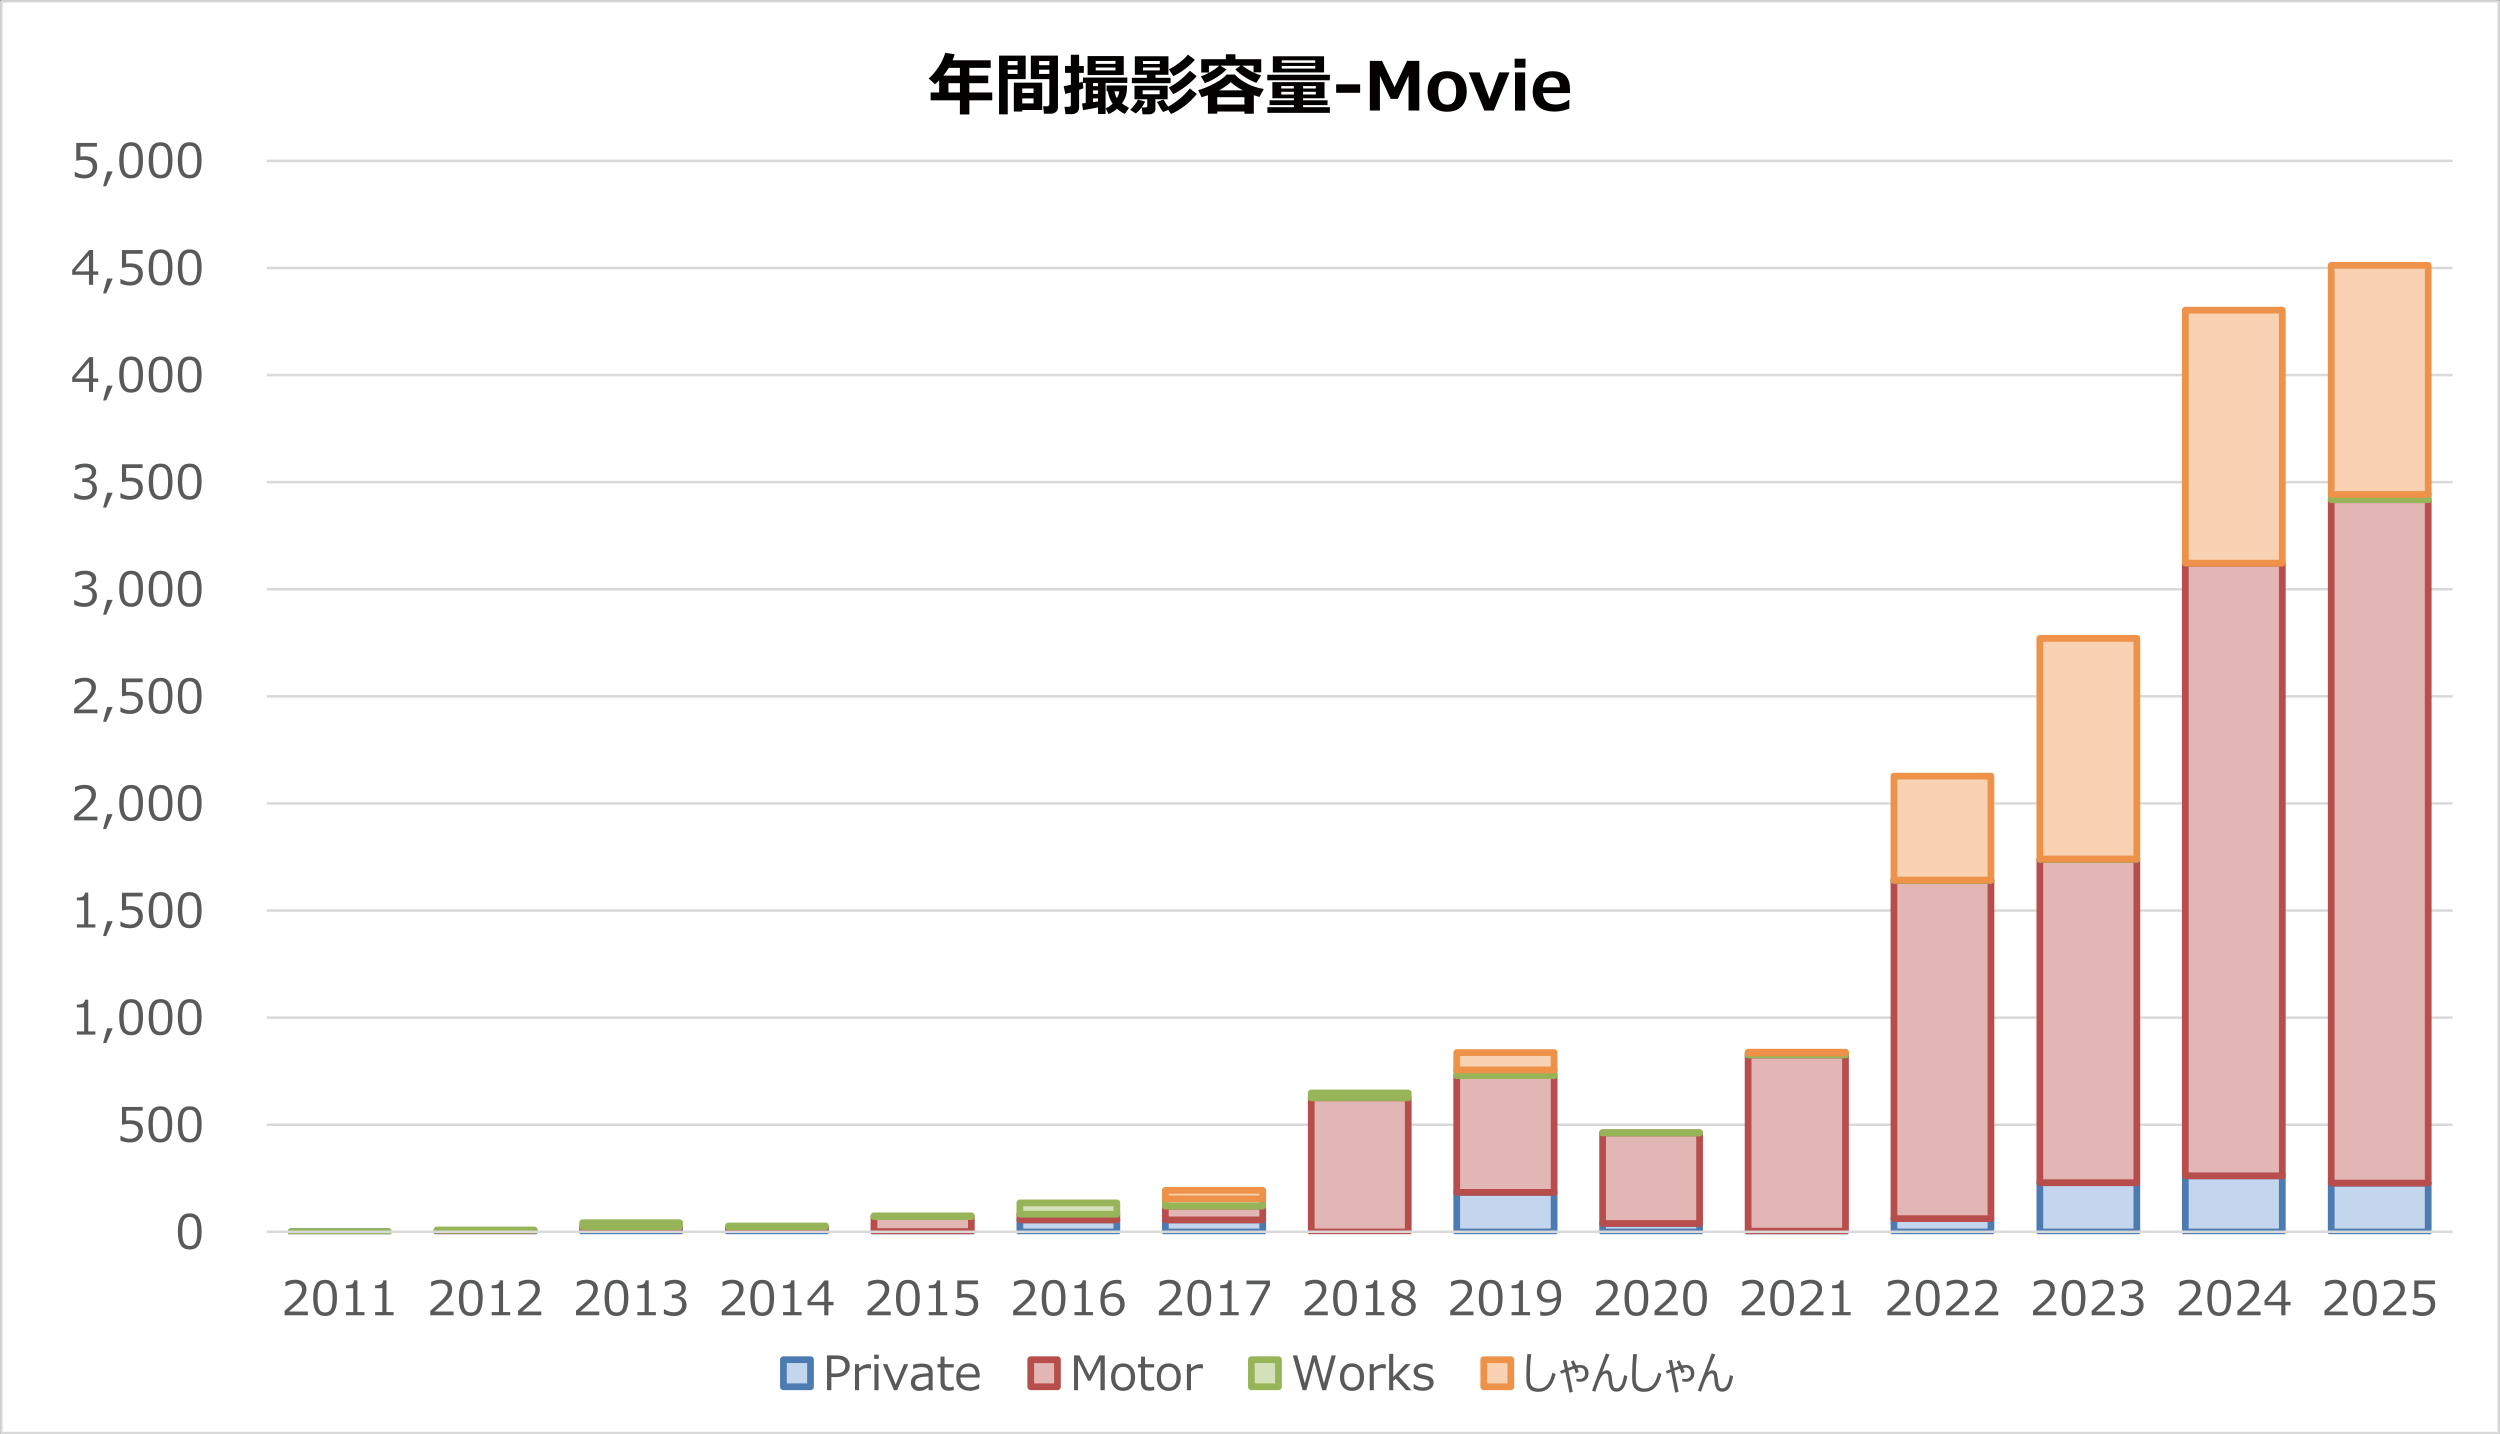 <?xml version="1.0" encoding="UTF-8"?>
<svg id="_レイヤー_2" data-name="レイヤー 2" xmlns="http://www.w3.org/2000/svg" xmlns:xlink="http://www.w3.org/1999/xlink" viewBox="0 0 742.35 425.91">
  <rect x="0" y="0" width="742.35" height="425.91" fill="#333333" stroke="none"/>
  <defs>
    <style>
      .cls-1 {
        clip-path: url(#clippath-76);
      }

      .cls-2 {
        clip-path: url(#clippath-51);
      }

      .cls-3 {
        clip-path: url(#clippath-34);
      }

      .cls-4 {
        clip-path: url(#clippath-38);
      }

      .cls-5 {
        clip-path: url(#clippath-21);
      }

      .cls-6 {
        clip-path: url(#clippath-6);
      }

      .cls-7 {
        clip-path: url(#clippath-7);
      }

      .cls-8 {
        clip-path: url(#clippath-17);
      }

      .cls-9 {
        clip-path: url(#clippath-31);
      }

      .cls-10 {
        clip-path: url(#clippath-75);
      }

      .cls-11 {
        clip-path: url(#clippath-15);
      }

      .cls-12 {
        clip-path: url(#clippath-33);
      }

      .cls-13 {
        clip-path: url(#clippath-61);
      }

      .cls-14 {
        clip-path: url(#clippath-18);
      }

      .cls-15 {
        clip-path: url(#clippath-47);
      }

      .cls-16 {
        clip-path: url(#clippath-4);
      }

      .cls-17 {
        clip-path: url(#clippath-71);
      }

      .cls-18 {
        clip-path: url(#clippath-22);
      }

      .cls-19 {
        fill: #040000;
      }

      .cls-20 {
        clip-path: url(#clippath-23);
      }

      .cls-21, .cls-22, .cls-23, .cls-24, .cls-25 {
        fill-rule: evenodd;
      }

      .cls-21, .cls-26 {
        fill: #e2b6b5;
      }

      .cls-27 {
        fill: #585959;
      }

      .cls-28 {
        clip-path: url(#clippath-54);
      }

      .cls-29 {
        clip-path: url(#clippath-66);
      }

      .cls-30 {
        clip-path: url(#clippath-9);
      }

      .cls-31 {
        clip-path: url(#clippath-70);
      }

      .cls-32 {
        clip-path: url(#clippath-10);
      }

      .cls-33 {
        clip-path: url(#clippath-42);
      }

      .cls-34, .cls-24 {
        fill: #c4d6ed;
      }

      .cls-35 {
        stroke: #97b459;
      }

      .cls-35, .cls-36, .cls-37, .cls-38, .cls-39, .cls-40, .cls-41 {
        fill: none;
      }

      .cls-35, .cls-37, .cls-39, .cls-40 {
        stroke-width: 2px;
      }

      .cls-35, .cls-37, .cls-39, .cls-40, .cls-41 {
        stroke-linejoin: round;
      }

      .cls-42 {
        clip-path: url(#clippath-59);
      }

      .cls-43 {
        clip-path: url(#clippath-43);
      }

      .cls-44 {
        clip-path: url(#clippath-64);
      }

      .cls-45 {
        clip-path: url(#clippath-25);
      }

      .cls-46 {
        clip-path: url(#clippath-27);
      }

      .cls-47 {
        clip-path: url(#clippath-60);
      }

      .cls-22 {
        fill: #fff;
      }

      .cls-48 {
        clip-path: url(#clippath-11);
      }

      .cls-49 {
        clip-path: url(#clippath-57);
      }

      .cls-50 {
        clip-path: url(#clippath-36);
      }

      .cls-51 {
        clip-path: url(#clippath-35);
      }

      .cls-52 {
        clip-path: url(#clippath-48);
      }

      .cls-53 {
        clip-path: url(#clippath-28);
      }

      .cls-54 {
        clip-path: url(#clippath-1);
      }

      .cls-55 {
        clip-path: url(#clippath-56);
      }

      .cls-56, .cls-23 {
        fill: #d3e0ba;
      }

      .cls-57 {
        clip-path: url(#clippath-45);
      }

      .cls-58 {
        clip-path: url(#clippath-46);
      }

      .cls-59 {
        clip-path: url(#clippath-40);
      }

      .cls-60 {
        clip-path: url(#clippath-5);
      }

      .cls-61 {
        clip-path: url(#clippath-20);
      }

      .cls-37 {
        stroke: #ed9248;
      }

      .cls-62 {
        clip-path: url(#clippath-8);
      }

      .cls-63 {
        clip-path: url(#clippath-52);
      }

      .cls-64 {
        clip-path: url(#clippath-41);
      }

      .cls-65 {
        clip-path: url(#clippath-67);
      }

      .cls-66 {
        clip-path: url(#clippath-74);
      }

      .cls-67 {
        clip-path: url(#clippath-3);
      }

      .cls-68 {
        clip-path: url(#clippath-26);
      }

      .cls-69 {
        clip-path: url(#clippath-12);
      }

      .cls-70 {
        clip-path: url(#clippath-50);
      }

      .cls-71 {
        clip-path: url(#clippath-14);
      }

      .cls-38 {
        clip-rule: evenodd;
      }

      .cls-72 {
        clip-path: url(#clippath-30);
      }

      .cls-73 {
        clip-path: url(#clippath-19);
      }

      .cls-74 {
        clip-path: url(#clippath-72);
      }

      .cls-75 {
        clip-path: url(#clippath-32);
      }

      .cls-76, .cls-25 {
        fill: #f8d2b3;
      }

      .cls-77 {
        clip-path: url(#clippath-55);
      }

      .cls-78 {
        clip-path: url(#clippath-73);
      }

      .cls-39 {
        stroke: #4c7bb2;
      }

      .cls-79 {
        clip-path: url(#clippath-53);
      }

      .cls-80 {
        clip-path: url(#clippath-39);
      }

      .cls-81 {
        clip-path: url(#clippath-16);
      }

      .cls-82 {
        clip-path: url(#clippath-2);
      }

      .cls-40 {
        stroke: #b84e4b;
      }

      .cls-83 {
        clip-path: url(#clippath-29);
      }

      .cls-84 {
        clip-path: url(#clippath-49);
      }

      .cls-85 {
        clip-path: url(#clippath-37);
      }

      .cls-86 {
        clip-path: url(#clippath-58);
      }

      .cls-87 {
        clip-path: url(#clippath-13);
      }

      .cls-88 {
        clip-path: url(#clippath-63);
      }

      .cls-89 {
        clip-path: url(#clippath-24);
      }

      .cls-90 {
        clip-path: url(#clippath);
      }

      .cls-91 {
        clip-path: url(#clippath-68);
      }

      .cls-92 {
        clip-path: url(#clippath-65);
      }

      .cls-93 {
        clip-path: url(#clippath-44);
      }

      .cls-41 {
        stroke: #d9d9d9;
        stroke-width: .75px;
      }

      .cls-94 {
        clip-path: url(#clippath-62);
      }

      .cls-95 {
        clip-path: url(#clippath-69);
      }
    </style>
    <clipPath id="clippath">
      <polygon class="cls-38" points=".26 425.53 741.85 425.53 741.85 .25 .26 .25 .26 425.53 .26 425.53"/>
    </clipPath>
    <clipPath id="clippath-1">
      <polygon class="cls-38" points="79.21 366.49 728.89 366.49 728.89 47.65 79.21 47.65 79.21 366.49 79.21 366.49"/>
    </clipPath>
    <clipPath id="clippath-2">
      <polygon class="cls-38" points="79.21 366.49 728.89 366.49 728.89 47.65 79.21 47.65 79.21 366.49 79.21 366.49"/>
    </clipPath>
    <clipPath id="clippath-3">
      <polygon class="cls-38" points="79.21 366.49 728.89 366.49 728.89 47.65 79.21 47.65 79.21 366.49 79.21 366.49"/>
    </clipPath>
    <clipPath id="clippath-4">
      <polygon class="cls-38" points="79.21 366.49 728.89 366.49 728.89 47.65 79.21 47.65 79.21 366.49 79.21 366.49"/>
    </clipPath>
    <clipPath id="clippath-5">
      <polygon class="cls-38" points=".26 425.53 741.85 425.53 741.85 .25 .26 .25 .26 425.53 .26 425.53"/>
    </clipPath>
    <clipPath id="clippath-6">
      <polygon class="cls-38" points=".26 425.53 741.85 425.53 741.85 .25 .26 .25 .26 425.53 .26 425.53"/>
    </clipPath>
    <clipPath id="clippath-7">
      <rect class="cls-36" x=".26" y=".25" width="741.6" height="425.28"/>
    </clipPath>
    <clipPath id="clippath-8">
      <polygon class="cls-38" points=".26 425.53 741.85 425.53 741.85 .25 .26 .25 .26 425.53 .26 425.53"/>
    </clipPath>
    <clipPath id="clippath-9">
      <rect class="cls-36" x=".26" y=".25" width="741.6" height="425.28"/>
    </clipPath>
    <clipPath id="clippath-10">
      <polygon class="cls-38" points=".26 425.53 741.85 425.53 741.85 .25 .26 .25 .26 425.53 .26 425.53"/>
    </clipPath>
    <clipPath id="clippath-11">
      <rect class="cls-36" x=".26" y=".25" width="741.6" height="425.28"/>
    </clipPath>
    <clipPath id="clippath-12">
      <polygon class="cls-38" points=".26 425.53 741.85 425.53 741.85 .25 .26 .25 .26 425.53 .26 425.53"/>
    </clipPath>
    <clipPath id="clippath-13">
      <rect class="cls-36" x=".26" y=".25" width="741.6" height="425.28"/>
    </clipPath>
    <clipPath id="clippath-14">
      <polygon class="cls-38" points=".26 425.53 741.85 425.53 741.85 .25 .26 .25 .26 425.53 .26 425.53"/>
    </clipPath>
    <clipPath id="clippath-15">
      <rect class="cls-36" x=".26" y=".25" width="741.6" height="425.28"/>
    </clipPath>
    <clipPath id="clippath-16">
      <polygon class="cls-38" points=".26 425.53 741.85 425.53 741.85 .25 .26 .25 .26 425.53 .26 425.53"/>
    </clipPath>
    <clipPath id="clippath-17">
      <rect class="cls-36" x=".26" y=".25" width="741.6" height="425.28"/>
    </clipPath>
    <clipPath id="clippath-18">
      <polygon class="cls-38" points=".26 425.53 741.85 425.53 741.85 .25 .26 .25 .26 425.53 .26 425.53"/>
    </clipPath>
    <clipPath id="clippath-19">
      <rect class="cls-36" x=".26" y=".25" width="741.6" height="425.28"/>
    </clipPath>
    <clipPath id="clippath-20">
      <polygon class="cls-38" points=".26 425.53 741.85 425.53 741.85 .25 .26 .25 .26 425.53 .26 425.53"/>
    </clipPath>
    <clipPath id="clippath-21">
      <rect class="cls-36" x=".26" y=".25" width="741.6" height="425.28"/>
    </clipPath>
    <clipPath id="clippath-22">
      <polygon class="cls-38" points=".26 425.53 741.85 425.53 741.85 .25 .26 .25 .26 425.53 .26 425.53"/>
    </clipPath>
    <clipPath id="clippath-23">
      <rect class="cls-36" x=".26" y=".25" width="741.6" height="425.28"/>
    </clipPath>
    <clipPath id="clippath-24">
      <polygon class="cls-38" points=".26 425.53 741.85 425.53 741.85 .25 .26 .25 .26 425.53 .26 425.53"/>
    </clipPath>
    <clipPath id="clippath-25">
      <rect class="cls-36" x=".26" y=".25" width="741.6" height="425.28"/>
    </clipPath>
    <clipPath id="clippath-26">
      <polygon class="cls-38" points=".26 425.53 741.85 425.53 741.85 .25 .26 .25 .26 425.53 .26 425.53"/>
    </clipPath>
    <clipPath id="clippath-27">
      <rect class="cls-36" x=".26" y=".25" width="741.6" height="425.28"/>
    </clipPath>
    <clipPath id="clippath-28">
      <polygon class="cls-38" points=".26 425.53 741.85 425.53 741.85 .25 .26 .25 .26 425.53 .26 425.53"/>
    </clipPath>
    <clipPath id="clippath-29">
      <rect class="cls-36" x=".26" y=".25" width="741.6" height="425.28"/>
    </clipPath>
    <clipPath id="clippath-30">
      <polygon class="cls-38" points=".26 425.53 741.85 425.53 741.85 .25 .26 .25 .26 425.53 .26 425.53"/>
    </clipPath>
    <clipPath id="clippath-31">
      <rect class="cls-36" x=".26" y=".25" width="741.6" height="425.28"/>
    </clipPath>
    <clipPath id="clippath-32">
      <polygon class="cls-38" points=".26 425.53 741.85 425.53 741.85 .25 .26 .25 .26 425.53 .26 425.53"/>
    </clipPath>
    <clipPath id="clippath-33">
      <rect class="cls-36" x=".26" y=".25" width="741.6" height="425.28"/>
    </clipPath>
    <clipPath id="clippath-34">
      <polygon class="cls-38" points=".26 425.53 741.85 425.53 741.85 .25 .26 .25 .26 425.53 .26 425.53"/>
    </clipPath>
    <clipPath id="clippath-35">
      <rect class="cls-36" x=".26" y=".25" width="741.6" height="425.28"/>
    </clipPath>
    <clipPath id="clippath-36">
      <polygon class="cls-38" points=".26 425.53 741.85 425.53 741.85 .25 .26 .25 .26 425.53 .26 425.53"/>
    </clipPath>
    <clipPath id="clippath-37">
      <rect class="cls-36" x=".26" y=".25" width="741.6" height="425.28"/>
    </clipPath>
    <clipPath id="clippath-38">
      <polygon class="cls-38" points=".26 425.53 741.85 425.53 741.85 .25 .26 .25 .26 425.53 .26 425.53"/>
    </clipPath>
    <clipPath id="clippath-39">
      <rect class="cls-36" x=".26" y=".25" width="741.6" height="425.28"/>
    </clipPath>
    <clipPath id="clippath-40">
      <polygon class="cls-38" points=".26 425.53 741.85 425.53 741.85 .25 .26 .25 .26 425.53 .26 425.53"/>
    </clipPath>
    <clipPath id="clippath-41">
      <rect class="cls-36" x=".26" y=".25" width="741.6" height="425.28"/>
    </clipPath>
    <clipPath id="clippath-42">
      <polygon class="cls-38" points=".26 425.53 741.85 425.53 741.85 .25 .26 .25 .26 425.53 .26 425.53"/>
    </clipPath>
    <clipPath id="clippath-43">
      <rect class="cls-36" x=".26" y=".25" width="741.6" height="425.28"/>
    </clipPath>
    <clipPath id="clippath-44">
      <polygon class="cls-38" points=".26 425.53 741.85 425.53 741.85 .25 .26 .25 .26 425.53 .26 425.53"/>
    </clipPath>
    <clipPath id="clippath-45">
      <rect class="cls-36" x=".26" y=".25" width="741.6" height="425.28"/>
    </clipPath>
    <clipPath id="clippath-46">
      <polygon class="cls-38" points=".26 425.53 741.85 425.53 741.85 .25 .26 .25 .26 425.53 .26 425.53"/>
    </clipPath>
    <clipPath id="clippath-47">
      <rect class="cls-36" x=".26" y=".25" width="741.6" height="425.28"/>
    </clipPath>
    <clipPath id="clippath-48">
      <polygon class="cls-38" points=".26 425.53 741.85 425.53 741.85 .25 .26 .25 .26 425.53 .26 425.53"/>
    </clipPath>
    <clipPath id="clippath-49">
      <rect class="cls-36" x=".26" y=".25" width="741.6" height="425.28"/>
    </clipPath>
    <clipPath id="clippath-50">
      <polygon class="cls-38" points=".26 425.53 741.85 425.53 741.85 .25 .26 .25 .26 425.53 .26 425.53"/>
    </clipPath>
    <clipPath id="clippath-51">
      <rect class="cls-36" x=".26" y=".25" width="741.6" height="425.28"/>
    </clipPath>
    <clipPath id="clippath-52">
      <polygon class="cls-38" points=".26 425.53 741.85 425.53 741.85 .25 .26 .25 .26 425.53 .26 425.53"/>
    </clipPath>
    <clipPath id="clippath-53">
      <rect class="cls-36" x=".26" y=".25" width="741.6" height="425.28"/>
    </clipPath>
    <clipPath id="clippath-54">
      <polygon class="cls-38" points=".26 425.53 741.85 425.53 741.85 .25 .26 .25 .26 425.53 .26 425.53"/>
    </clipPath>
    <clipPath id="clippath-55">
      <rect class="cls-36" x=".26" y=".25" width="741.6" height="425.28"/>
    </clipPath>
    <clipPath id="clippath-56">
      <polygon class="cls-38" points=".26 425.53 741.85 425.53 741.85 .25 .26 .25 .26 425.53 .26 425.53"/>
    </clipPath>
    <clipPath id="clippath-57">
      <rect class="cls-36" x=".26" y=".25" width="741.6" height="425.28"/>
    </clipPath>
    <clipPath id="clippath-58">
      <polygon class="cls-38" points=".26 425.53 741.85 425.53 741.85 .25 .26 .25 .26 425.53 .26 425.53"/>
    </clipPath>
    <clipPath id="clippath-59">
      <rect class="cls-36" x=".26" y=".25" width="741.6" height="425.28"/>
    </clipPath>
    <clipPath id="clippath-60">
      <polygon class="cls-38" points=".26 425.53 741.85 425.53 741.85 .25 .26 .25 .26 425.53 .26 425.53"/>
    </clipPath>
    <clipPath id="clippath-61">
      <rect class="cls-36" x=".26" y=".25" width="741.6" height="425.28"/>
    </clipPath>
    <clipPath id="clippath-62">
      <polygon class="cls-38" points=".26 425.53 741.85 425.53 741.85 .25 .26 .25 .26 425.53 .26 425.53"/>
    </clipPath>
    <clipPath id="clippath-63">
      <rect class="cls-36" x=".26" y=".25" width="741.6" height="425.28"/>
    </clipPath>
    <clipPath id="clippath-64">
      <polygon class="cls-38" points=".26 425.53 741.85 425.53 741.85 .25 .26 .25 .26 425.53 .26 425.53"/>
    </clipPath>
    <clipPath id="clippath-65">
      <polygon class="cls-38" points=".26 425.53 741.85 425.53 741.85 .25 .26 .25 .26 425.53 .26 425.53"/>
    </clipPath>
    <clipPath id="clippath-66">
      <rect class="cls-36" x=".26" y=".25" width="741.6" height="425.28"/>
    </clipPath>
    <clipPath id="clippath-67">
      <polygon class="cls-38" points=".26 425.53 741.85 425.53 741.85 .25 .26 .25 .26 425.53 .26 425.53"/>
    </clipPath>
    <clipPath id="clippath-68">
      <polygon class="cls-38" points=".26 425.53 741.85 425.53 741.85 .25 .26 .25 .26 425.53 .26 425.53"/>
    </clipPath>
    <clipPath id="clippath-69">
      <rect class="cls-36" x=".26" y=".25" width="741.6" height="425.28"/>
    </clipPath>
    <clipPath id="clippath-70">
      <polygon class="cls-38" points=".26 425.53 741.85 425.53 741.85 .25 .26 .25 .26 425.53 .26 425.53"/>
    </clipPath>
    <clipPath id="clippath-71">
      <polygon class="cls-38" points=".26 425.53 741.85 425.53 741.85 .25 .26 .25 .26 425.53 .26 425.53"/>
    </clipPath>
    <clipPath id="clippath-72">
      <rect class="cls-36" x=".26" y=".25" width="741.6" height="425.28"/>
    </clipPath>
    <clipPath id="clippath-73">
      <polygon class="cls-38" points=".26 425.53 741.85 425.53 741.85 .25 .26 .25 .26 425.53 .26 425.53"/>
    </clipPath>
    <clipPath id="clippath-74">
      <polygon class="cls-38" points=".26 425.53 741.85 425.53 741.85 .25 .26 .25 .26 425.53 .26 425.53"/>
    </clipPath>
    <clipPath id="clippath-75">
      <rect class="cls-36" x=".26" y=".25" width="741.6" height="425.28"/>
    </clipPath>
    <clipPath id="clippath-76">
      <polygon class="cls-38" points=".02 425.89 742.34 425.89 742.34 .01 .02 .01 .02 425.89 .02 425.89"/>
    </clipPath>
  </defs>
  <g id="_レイヤー_1-2" data-name="レイヤー 1">
    <g>
      <polygon class="cls-22" points=".38 .38 741.98 .38 741.98 425.53 .38 425.53 .38 .38 .38 .38"/>
      <g class="cls-90">
        <path class="cls-41" d="M79.22,333.97h649.08M79.22,302.17h649.08M79.22,270.38h649.08M79.22,238.57h649.08M79.22,206.77h649.08M79.22,174.97h649.08M79.22,143.17h649.08M79.22,111.38h649.08M79.22,79.57h649.08M79.22,47.77h649.08"/>
      </g>
      <g class="cls-54">
        <path class="cls-34" d="M86.47,365.71h28.8v.12h-28.8v-.12h0ZM129.79,365.47h28.8v.36h-28.8v-.36h0ZM173,364.63h28.8v1.2h-28.8v-1.2h0ZM216.32,364.75h28.8v1.08h-28.8v-1.08h0ZM259.51,365.71h28.92v.12h-28.92v-.12h0ZM302.84,362.23h28.8v3.6h-28.8v-3.6h0ZM346.04,362.23h28.92v3.6h-28.92v-3.6h0ZM432.56,354.07h28.92v11.76h-28.92v-11.76h0ZM475.88,363.31h28.8v2.52h-28.8v-2.52h0ZM519.08,365.59h28.92v.24h-28.92v-.24h0ZM562.39,361.87h28.8v3.96h-28.8v-3.96h0ZM605.71,351.19h28.8v14.64h-28.8v-14.64h0ZM648.91,349.15h28.8v16.68h-28.8v-16.68h0ZM692.23,351.31h28.8v14.52h-28.8v-14.52h0Z"/>
        <path class="cls-39" d="M86.47,365.71h28.8v.12h-28.8v-.12h0ZM129.79,365.47h28.8v.36h-28.8v-.36h0ZM173,364.63h28.8v1.2h-28.8v-1.2h0ZM216.32,364.75h28.8v1.08h-28.8v-1.08h0ZM259.51,365.71h28.92v.12h-28.92v-.12h0ZM302.84,362.23h28.8v3.6h-28.8v-3.6h0ZM346.04,362.23h28.92v3.6h-28.92v-3.6h0ZM432.56,354.07h28.92v11.76h-28.92v-11.76h0ZM475.88,363.31h28.8v2.52h-28.8v-2.52h0ZM519.08,365.59h28.92v.24h-28.92v-.24h0ZM562.39,361.87h28.8v3.96h-28.8v-3.96h0ZM605.71,351.19h28.8v14.64h-28.8v-14.64h0ZM648.91,349.15h28.8v16.68h-28.8v-16.68h0ZM692.23,351.31h28.8v14.52h-28.8v-14.52h0Z"/>
      </g>
      <g class="cls-82">
        <path class="cls-26" d="M129.79,365.35h28.8v.12h-28.8v-.12h0ZM173,364.27h28.8v.36h-28.8v-.36h0ZM216.32,364.27h28.8v.48h-28.8v-.48h0ZM259.51,361.27h28.92v4.44h-28.92v-4.44h0ZM302.84,360.55h28.8v1.68h-28.8v-1.68h0ZM346.04,358.15h28.92v4.08h-28.92v-4.08h0ZM389.36,325.99h28.8v39.84h-28.8v-39.84h0ZM432.56,319.39h28.92v34.68h-28.92v-34.68h0ZM475.88,336.43h28.8v26.88h-28.8v-26.88h0ZM519.08,313.27h28.92v52.32h-28.92v-52.32h0ZM562.39,261.43h28.8v100.44h-28.8v-100.44h0ZM605.71,255.19h28.8v96h-28.8v-96h0ZM648.91,167.23h28.8v181.92h-28.8v-181.92h0ZM692.23,148.39h28.8v202.92h-28.8v-202.92h0Z"/>
        <path class="cls-40" d="M129.79,365.35h28.8v.12h-28.8v-.12h0ZM173,364.27h28.8v.36h-28.8v-.36h0ZM216.32,364.27h28.8v.48h-28.8v-.48h0ZM259.51,361.27h28.92v4.44h-28.92v-4.44h0ZM302.84,360.55h28.8v1.68h-28.8v-1.68h0ZM346.04,358.15h28.92v4.08h-28.92v-4.08h0ZM389.36,325.99h28.8v39.84h-28.8v-39.84h0ZM432.56,319.39h28.92v34.68h-28.92v-34.68h0ZM475.88,336.43h28.8v26.88h-28.8v-26.88h0ZM519.08,313.27h28.92v52.32h-28.92v-52.32h0ZM562.39,261.43h28.8v100.44h-28.8v-100.44h0ZM605.71,255.19h28.8v96h-28.8v-96h0ZM648.91,167.23h28.8v181.92h-28.8v-181.92h0ZM692.23,148.39h28.8v202.92h-28.8v-202.92h0Z"/>
      </g>
      <g class="cls-67">
        <path class="cls-56" d="M86.47,365.71h28.8v.12h-28.8v-.12h0ZM129.79,365.23h28.8v.12h-28.8v-.12h0ZM173,363.07h28.8v1.2h-28.8v-1.2h0ZM216.32,364.03h28.8v.24h-28.8v-.24h0ZM259.51,361.03h28.92v.24h-28.92v-.24h0ZM302.84,357.19h28.8v3.36h-28.8v-3.36h0ZM346.04,355.99h28.92v2.16h-28.92v-2.16h0ZM389.36,324.55h28.8v1.44h-28.8v-1.44h0ZM432.56,317.71h28.92v1.68h-28.92v-1.68h0ZM475.88,336.31h28.8v.12h-28.8v-.12h0ZM519.08,312.67h28.92v.6h-28.92v-.6h0ZM562.39,261.31h28.8v.12h-28.8v-.12h0ZM605.71,255.07h28.8v.12h-28.8v-.12h0ZM692.23,146.83h28.8v1.56h-28.8v-1.56h0Z"/>
        <path class="cls-35" d="M86.47,365.71h28.8v.12h-28.8v-.12h0ZM129.79,365.23h28.8v.12h-28.8v-.12h0ZM173,363.07h28.8v1.2h-28.8v-1.2h0ZM216.32,364.03h28.8v.24h-28.8v-.24h0ZM259.51,361.03h28.92v.24h-28.92v-.24h0ZM302.84,357.19h28.8v3.36h-28.8v-3.36h0ZM346.04,355.99h28.92v2.16h-28.92v-2.16h0ZM389.36,324.55h28.8v1.44h-28.8v-1.44h0ZM432.56,317.71h28.92v1.68h-28.92v-1.68h0ZM475.88,336.31h28.8v.12h-28.8v-.12h0ZM519.08,312.67h28.92v.6h-28.92v-.6h0ZM562.39,261.31h28.8v.12h-28.8v-.12h0ZM605.71,255.07h28.8v.12h-28.8v-.12h0ZM692.23,146.83h28.8v1.56h-28.8v-1.56h0Z"/>
      </g>
      <g class="cls-16">
        <path class="cls-76" d="M346.04,353.47h28.92v2.52h-28.92v-2.52h0ZM432.56,312.55h28.92v5.16h-28.92v-5.16h0ZM519.08,312.43h28.92v.24h-28.92v-.24h0ZM562.39,230.47h28.8v30.84h-28.8v-30.84h0ZM605.71,189.55h28.8v65.52h-28.8v-65.52h0ZM648.91,92.11h28.8v75.12h-28.8v-75.12h0ZM692.23,78.79h28.8v68.04h-28.8v-68.04h0Z"/>
        <path class="cls-37" d="M346.04,353.47h28.92v2.52h-28.92v-2.52h0ZM432.56,312.55h28.92v5.16h-28.92v-5.16h0ZM519.08,312.43h28.92v.24h-28.92v-.24h0ZM562.39,230.47h28.8v30.84h-28.8v-30.84h0ZM605.71,189.55h28.8v65.52h-28.8v-65.52h0ZM648.91,92.11h28.8v75.12h-28.8v-75.12h0ZM692.23,78.79h28.8v68.04h-28.8v-68.04h0Z"/>
      </g>
      <g class="cls-60">
        <line class="cls-41" x1="79.22" y1="365.77" x2="728.3" y2="365.77"/>
      </g>
      <g class="cls-6">
        <g class="cls-7">
          <path class="cls-27" d="M56.35,371.04c-1.22,0-2.11-.43-2.68-1.3s-.86-2.22-.86-4.07.29-3.2.86-4.07c.57-.87,1.47-1.31,2.68-1.31s2.09.44,2.67,1.31c.58.88.86,2.23.86,4.05s-.29,3.21-.86,4.08c-.57.87-1.46,1.31-2.67,1.31ZM56.35,361.34c-.78,0-1.35.31-1.7.93-.35.62-.53,1.75-.53,3.4s.18,2.76.53,3.39c.35.62.92.93,1.7.93s1.35-.31,1.7-.93c.35-.62.52-1.75.52-3.4s-.17-2.74-.52-3.37c-.35-.63-.91-.95-1.7-.95Z"/>
        </g>
      </g>
      <g class="cls-62">
        <g class="cls-30">
          <g>
            <path class="cls-27" d="M35.77,338.64v-1.37h.11c.89.58,1.82.87,2.78.87.74,0,1.33-.21,1.78-.63.45-.42.67-1.01.67-1.75,0-1.35-.93-2.03-2.78-2.03-.53,0-1.23.09-2.11.27v-5.3h6.14v1.11h-4.9v2.93c.6-.06,1.01-.09,1.22-.09,1.23,0,2.16.27,2.8.8s.95,1.3.95,2.32-.34,1.86-1.03,2.51c-.69.65-1.59.97-2.7.97s-2.05-.2-2.92-.6Z"/>
            <path class="cls-27" d="M47.61,339.25c-1.22,0-2.11-.43-2.68-1.3s-.86-2.22-.86-4.07.29-3.2.86-4.07c.57-.87,1.47-1.31,2.68-1.31s2.09.44,2.67,1.31c.58.88.86,2.23.86,4.05s-.29,3.21-.86,4.08c-.57.87-1.46,1.31-2.67,1.31ZM47.61,329.54c-.78,0-1.35.31-1.7.93-.35.62-.53,1.75-.53,3.4s.18,2.76.53,3.39c.35.62.92.93,1.7.93s1.35-.31,1.7-.93c.35-.62.52-1.75.52-3.4s-.17-2.74-.52-3.37c-.35-.63-.91-.95-1.7-.95Z"/>
            <path class="cls-27" d="M56.36,339.25c-1.22,0-2.11-.43-2.68-1.3s-.86-2.22-.86-4.07.29-3.2.86-4.07c.57-.87,1.47-1.31,2.68-1.31s2.09.44,2.67,1.31c.58.88.86,2.23.86,4.05s-.29,3.21-.86,4.08c-.57.87-1.46,1.31-2.67,1.31ZM56.36,329.54c-.78,0-1.35.31-1.7.93-.35.62-.53,1.75-.53,3.4s.18,2.76.53,3.39c.35.62.92.93,1.7.93s1.35-.31,1.7-.93c.35-.62.52-1.75.52-3.4s-.17-2.74-.52-3.37c-.35-.63-.91-.95-1.7-.95Z"/>
          </g>
        </g>
      </g>
      <g class="cls-32">
        <g class="cls-48">
          <g>
            <path class="cls-27" d="M28.33,307.21h-5.5v-.95h2.15v-7.1h-2.15v-.84c.84,0,1.44-.12,1.8-.36s.56-.61.61-1.12h.97v9.42h2.11v.95Z"/>
            <path class="cls-27" d="M33.46,305.34l-1.93,4.41h-.92l1.21-4.41h1.65Z"/>
            <path class="cls-27" d="M38.94,307.42c-1.22,0-2.11-.43-2.68-1.3s-.86-2.22-.86-4.07.29-3.2.86-4.07c.57-.87,1.47-1.31,2.68-1.31s2.09.44,2.67,1.31c.58.88.86,2.23.86,4.05s-.29,3.21-.86,4.08c-.57.87-1.46,1.31-2.67,1.31ZM38.94,297.72c-.78,0-1.35.31-1.7.93-.35.62-.53,1.75-.53,3.4s.18,2.76.53,3.39c.35.62.92.93,1.7.93s1.35-.31,1.7-.93c.35-.62.52-1.75.52-3.4s-.17-2.74-.52-3.37c-.35-.63-.91-.95-1.7-.95Z"/>
            <path class="cls-27" d="M47.69,307.42c-1.22,0-2.11-.43-2.68-1.3s-.86-2.22-.86-4.07.29-3.2.86-4.07c.57-.87,1.47-1.31,2.68-1.31s2.09.44,2.67,1.31c.58.88.86,2.23.86,4.05s-.29,3.21-.86,4.08c-.57.87-1.46,1.31-2.67,1.31ZM47.69,297.72c-.78,0-1.35.31-1.7.93-.35.62-.53,1.75-.53,3.4s.18,2.76.53,3.39c.35.62.92.93,1.7.93s1.35-.31,1.7-.93c.35-.62.52-1.75.52-3.4s-.17-2.74-.52-3.37c-.35-.63-.91-.95-1.7-.95Z"/>
            <path class="cls-27" d="M56.34,307.42c-1.22,0-2.11-.43-2.68-1.3s-.86-2.22-.86-4.07.29-3.2.86-4.07c.57-.87,1.47-1.31,2.68-1.31s2.09.44,2.67,1.31c.58.88.86,2.23.86,4.05s-.29,3.21-.86,4.08c-.57.87-1.46,1.31-2.67,1.31ZM56.34,297.72c-.78,0-1.35.31-1.7.93-.35.62-.53,1.75-.53,3.4s.18,2.76.53,3.39c.35.62.92.93,1.7.93s1.35-.31,1.7-.93c.35-.62.52-1.75.52-3.4s-.17-2.74-.52-3.37c-.35-.63-.91-.95-1.7-.95Z"/>
          </g>
        </g>
      </g>
      <g class="cls-69">
        <g class="cls-87">
          <g>
            <path class="cls-27" d="M28.33,275.42h-5.5v-.95h2.15v-7.1h-2.15v-.84c.84,0,1.44-.12,1.8-.36s.56-.61.61-1.12h.97v9.42h2.11v.95Z"/>
            <path class="cls-27" d="M33.46,273.54l-1.93,4.41h-.92l1.21-4.41h1.65Z"/>
            <path class="cls-27" d="M35.76,275.02v-1.37h.11c.89.58,1.82.87,2.78.87.74,0,1.33-.21,1.78-.63.45-.42.67-1.01.67-1.75,0-1.35-.93-2.03-2.78-2.03-.53,0-1.23.09-2.11.27v-5.3h6.14v1.11h-4.9v2.93c.6-.06,1.01-.09,1.22-.09,1.23,0,2.16.27,2.8.8s.95,1.3.95,2.32-.34,1.86-1.03,2.51c-.69.65-1.59.97-2.7.97s-2.05-.2-2.92-.6Z"/>
            <path class="cls-27" d="M47.69,275.63c-1.22,0-2.11-.43-2.68-1.3s-.86-2.22-.86-4.07.29-3.2.86-4.07c.57-.87,1.47-1.31,2.68-1.31s2.09.44,2.67,1.31c.58.88.86,2.23.86,4.05s-.29,3.21-.86,4.08c-.57.87-1.46,1.31-2.67,1.31ZM47.69,265.93c-.78,0-1.35.31-1.7.93-.35.62-.53,1.75-.53,3.4s.18,2.76.53,3.39c.35.62.92.93,1.7.93s1.35-.31,1.7-.93c.35-.62.52-1.75.52-3.4s-.17-2.74-.52-3.37c-.35-.63-.91-.95-1.7-.95Z"/>
            <path class="cls-27" d="M56.34,275.63c-1.22,0-2.11-.43-2.68-1.3s-.86-2.22-.86-4.07.29-3.2.86-4.07c.57-.87,1.47-1.31,2.68-1.31s2.09.44,2.67,1.31c.58.88.86,2.23.86,4.05s-.29,3.21-.86,4.08c-.57.87-1.46,1.31-2.67,1.31ZM56.34,265.93c-.78,0-1.35.31-1.7.93-.35.62-.53,1.75-.53,3.4s.18,2.76.53,3.39c.35.62.92.93,1.7.93s1.35-.31,1.7-.93c.35-.62.52-1.75.52-3.4s-.17-2.74-.52-3.37c-.35-.63-.91-.95-1.7-.95Z"/>
          </g>
        </g>
      </g>
      <g class="cls-71">
        <g class="cls-11">
          <g>
            <path class="cls-27" d="M28.92,243.61h-6.91v-1.34c.73-.63,1.55-1.36,2.46-2.2.91-.84,1.59-1.57,2.03-2.21.44-.63.67-1.27.67-1.91,0-.56-.19-1-.56-1.32-.37-.32-.88-.47-1.52-.47-.94,0-1.86.3-2.76.89h-.07v-1.34c.92-.44,1.88-.66,2.87-.66,1.04,0,1.86.25,2.46.76s.9,1.19.9,2.07c0,.47-.08.91-.23,1.34-.15.43-.39.84-.72,1.24s-.71.83-1.17,1.28c-.45.45-1.49,1.37-3.12,2.76h5.66v1.1Z"/>
            <path class="cls-27" d="M33.46,241.74l-1.93,4.41h-.92l1.21-4.41h1.65Z"/>
            <path class="cls-27" d="M38.94,243.82c-1.22,0-2.11-.43-2.68-1.3s-.86-2.22-.86-4.07.29-3.2.86-4.07c.57-.87,1.47-1.31,2.68-1.31s2.09.44,2.67,1.31c.58.88.86,2.23.86,4.05s-.29,3.21-.86,4.08c-.57.87-1.46,1.31-2.67,1.31ZM38.94,234.12c-.78,0-1.35.31-1.7.93-.35.62-.53,1.75-.53,3.4s.18,2.76.53,3.39c.35.62.92.93,1.7.93s1.35-.31,1.7-.93c.35-.62.52-1.75.52-3.4s-.17-2.74-.52-3.37c-.35-.63-.91-.95-1.7-.95Z"/>
            <path class="cls-27" d="M47.69,243.82c-1.22,0-2.11-.43-2.68-1.3s-.86-2.22-.86-4.07.29-3.2.86-4.07c.57-.87,1.47-1.31,2.68-1.31s2.09.44,2.67,1.31c.58.88.86,2.23.86,4.05s-.29,3.21-.86,4.08c-.57.87-1.46,1.31-2.67,1.31ZM47.69,234.12c-.78,0-1.35.31-1.7.93-.35.62-.53,1.75-.53,3.4s.18,2.76.53,3.39c.35.62.92.93,1.7.93s1.35-.31,1.7-.93c.35-.62.52-1.75.52-3.4s-.17-2.74-.52-3.37c-.35-.63-.91-.95-1.7-.95Z"/>
            <path class="cls-27" d="M56.34,243.82c-1.22,0-2.11-.43-2.68-1.3s-.86-2.22-.86-4.07.29-3.2.86-4.07c.57-.87,1.47-1.31,2.68-1.31s2.09.44,2.67,1.31c.58.88.86,2.23.86,4.05s-.29,3.21-.86,4.08c-.57.87-1.46,1.31-2.67,1.31ZM56.34,234.12c-.78,0-1.35.31-1.7.93-.35.62-.53,1.75-.53,3.4s.18,2.76.53,3.39c.35.62.92.93,1.7.93s1.35-.31,1.7-.93c.35-.62.52-1.75.52-3.4s-.17-2.74-.52-3.37c-.35-.63-.91-.95-1.7-.95Z"/>
          </g>
        </g>
      </g>
      <g class="cls-81">
        <g class="cls-8">
          <g>
            <path class="cls-27" d="M28.92,211.8h-6.91v-1.34c.73-.63,1.55-1.36,2.46-2.2.91-.84,1.59-1.57,2.03-2.21.44-.63.67-1.27.67-1.91,0-.56-.19-1-.56-1.32-.37-.32-.88-.47-1.52-.47-.94,0-1.86.3-2.76.89h-.07v-1.34c.92-.44,1.88-.66,2.87-.66,1.04,0,1.86.25,2.46.76s.9,1.19.9,2.07c0,.47-.08.91-.23,1.34-.15.42-.39.84-.72,1.24s-.71.83-1.17,1.28c-.45.45-1.49,1.37-3.12,2.76h5.66v1.1Z"/>
            <path class="cls-27" d="M33.46,209.93l-1.93,4.41h-.92l1.21-4.41h1.65Z"/>
            <path class="cls-27" d="M35.76,211.41v-1.37h.11c.89.58,1.82.87,2.78.87.74,0,1.33-.21,1.78-.63.45-.42.67-1.01.67-1.75,0-1.35-.93-2.03-2.78-2.03-.53,0-1.23.09-2.11.27v-5.3h6.14v1.11h-4.9v2.93c.6-.06,1.01-.09,1.22-.09,1.23,0,2.16.26,2.8.79s.95,1.3.95,2.32-.34,1.86-1.03,2.51c-.69.65-1.59.97-2.7.97s-2.05-.2-2.92-.6Z"/>
            <path class="cls-27" d="M47.69,212.01c-1.22,0-2.11-.43-2.68-1.3s-.86-2.22-.86-4.07.29-3.2.86-4.07c.57-.87,1.47-1.31,2.68-1.31s2.09.44,2.67,1.31.86,2.23.86,4.05-.29,3.21-.86,4.08c-.57.87-1.46,1.31-2.67,1.31ZM47.69,202.31c-.78,0-1.35.31-1.7.93-.35.62-.53,1.75-.53,3.4s.18,2.77.53,3.39c.35.62.92.93,1.7.93s1.35-.31,1.7-.93c.35-.62.52-1.75.52-3.4s-.17-2.74-.52-3.37c-.35-.63-.91-.95-1.7-.95Z"/>
            <path class="cls-27" d="M56.34,212.01c-1.22,0-2.11-.43-2.68-1.3s-.86-2.22-.86-4.07.29-3.2.86-4.07c.57-.87,1.47-1.31,2.68-1.31s2.09.44,2.67,1.31.86,2.23.86,4.05-.29,3.21-.86,4.08c-.57.87-1.46,1.31-2.67,1.31ZM56.34,202.31c-.78,0-1.35.31-1.7.93-.35.62-.53,1.75-.53,3.4s.18,2.77.53,3.39c.35.62.92.93,1.7.93s1.35-.31,1.7-.93c.35-.62.52-1.75.52-3.4s-.17-2.74-.52-3.37c-.35-.63-.91-.95-1.7-.95Z"/>
          </g>
        </g>
      </g>
      <g class="cls-14">
        <g class="cls-73">
          <g>
            <path class="cls-27" d="M22.05,179.56v-1.38h.11c.93.61,1.89.92,2.88.92.73,0,1.32-.2,1.76-.6.44-.4.66-.95.66-1.66,0-.66-.19-1.14-.58-1.45-.38-.31-1.01-.47-1.86-.47h-.6v-1.06h.47c.74,0,1.32-.16,1.74-.47.42-.32.63-.76.63-1.33,0-.48-.18-.86-.55-1.12-.37-.26-.87-.39-1.52-.39-.93,0-1.85.3-2.76.9h-.08v-1.35c.92-.43,1.88-.65,2.87-.65,1.06,0,1.89.22,2.47.67s.87,1.05.87,1.81c0,.56-.19,1.06-.58,1.49-.39.44-.88.72-1.46.84v.11c1.5.27,2.26,1.14,2.26,2.6,0,.95-.35,1.72-1.04,2.33-.69.61-1.58.91-2.67.91s-2.05-.21-3.02-.64Z"/>
            <path class="cls-27" d="M33.46,178.12l-1.93,4.41h-.92l1.21-4.41h1.65Z"/>
            <path class="cls-27" d="M38.94,180.21c-1.22,0-2.11-.43-2.68-1.3s-.86-2.22-.86-4.07.29-3.2.86-4.07c.57-.87,1.47-1.31,2.68-1.31s2.09.44,2.67,1.31.86,2.23.86,4.05-.29,3.21-.86,4.08c-.57.87-1.46,1.31-2.67,1.31ZM38.94,170.51c-.78,0-1.35.31-1.7.93-.35.62-.53,1.75-.53,3.4s.18,2.77.53,3.39c.35.62.92.93,1.7.93s1.35-.31,1.7-.93c.35-.62.52-1.75.52-3.4s-.17-2.74-.52-3.37c-.35-.63-.91-.95-1.7-.95Z"/>
            <path class="cls-27" d="M47.69,180.21c-1.22,0-2.11-.43-2.68-1.3s-.86-2.22-.86-4.07.29-3.2.86-4.07c.57-.87,1.47-1.31,2.68-1.31s2.09.44,2.67,1.31.86,2.23.86,4.05-.29,3.21-.86,4.08c-.57.87-1.46,1.31-2.67,1.31ZM47.69,170.51c-.78,0-1.35.31-1.7.93-.35.62-.53,1.75-.53,3.4s.18,2.77.53,3.39c.35.62.92.93,1.7.93s1.35-.31,1.7-.93c.35-.62.52-1.75.52-3.4s-.17-2.74-.52-3.37c-.35-.63-.91-.95-1.7-.95Z"/>
            <path class="cls-27" d="M56.34,180.21c-1.22,0-2.11-.43-2.68-1.3s-.86-2.22-.86-4.07.29-3.2.86-4.07c.57-.87,1.47-1.31,2.68-1.31s2.09.44,2.67,1.31.86,2.23.86,4.05-.29,3.21-.86,4.08c-.57.87-1.46,1.31-2.67,1.31ZM56.34,170.51c-.78,0-1.35.31-1.7.93-.35.62-.53,1.75-.53,3.4s.18,2.77.53,3.39c.35.62.92.93,1.7.93s1.35-.31,1.7-.93c.35-.62.52-1.75.52-3.4s-.17-2.74-.52-3.37c-.35-.63-.91-.95-1.7-.95Z"/>
          </g>
        </g>
      </g>
      <g class="cls-61">
        <g class="cls-5">
          <g>
            <path class="cls-27" d="M22.05,147.76v-1.38h.11c.93.61,1.89.92,2.88.92.73,0,1.32-.2,1.76-.6.44-.4.66-.95.66-1.66,0-.66-.19-1.14-.58-1.45-.38-.31-1.01-.47-1.86-.47h-.6v-1.06h.47c.74,0,1.32-.16,1.74-.47.42-.32.63-.76.63-1.33,0-.48-.18-.86-.55-1.12-.37-.26-.87-.39-1.52-.39-.93,0-1.85.3-2.76.9h-.08v-1.35c.92-.43,1.88-.65,2.87-.65,1.06,0,1.89.22,2.47.67s.87,1.05.87,1.81c0,.56-.19,1.06-.58,1.49-.39.44-.88.72-1.46.84v.11c1.5.27,2.26,1.14,2.26,2.6,0,.95-.35,1.72-1.04,2.33-.69.61-1.58.91-2.67.91s-2.05-.21-3.02-.64Z"/>
            <path class="cls-27" d="M33.46,146.32l-1.93,4.41h-.92l1.21-4.41h1.65Z"/>
            <path class="cls-27" d="M35.76,147.8v-1.37h.11c.89.58,1.82.87,2.78.87.74,0,1.33-.21,1.78-.63.45-.42.67-1.01.67-1.75,0-1.35-.93-2.03-2.78-2.03-.53,0-1.23.09-2.11.27v-5.3h6.14v1.11h-4.9v2.93c.6-.06,1.01-.09,1.22-.09,1.23,0,2.16.26,2.8.79s.95,1.3.95,2.32-.34,1.86-1.03,2.51c-.69.65-1.59.97-2.7.97s-2.05-.2-2.92-.6Z"/>
            <path class="cls-27" d="M47.69,148.4c-1.22,0-2.11-.43-2.68-1.3s-.86-2.22-.86-4.07.29-3.2.86-4.07c.57-.87,1.47-1.31,2.68-1.31s2.09.44,2.67,1.31.86,2.23.86,4.05-.29,3.21-.86,4.08c-.57.87-1.46,1.31-2.67,1.31ZM47.69,138.7c-.78,0-1.35.31-1.7.93-.35.62-.53,1.75-.53,3.4s.18,2.77.53,3.39c.35.62.92.93,1.7.93s1.35-.31,1.7-.93c.35-.62.52-1.75.52-3.4s-.17-2.74-.52-3.37c-.35-.63-.91-.95-1.7-.95Z"/>
            <path class="cls-27" d="M56.34,148.4c-1.22,0-2.11-.43-2.68-1.3s-.86-2.22-.86-4.07.29-3.2.86-4.07c.57-.87,1.47-1.31,2.68-1.31s2.09.44,2.67,1.31.86,2.23.86,4.05-.29,3.21-.86,4.08c-.57.87-1.46,1.31-2.67,1.31ZM56.34,138.7c-.78,0-1.35.31-1.7.93-.35.62-.53,1.75-.53,3.4s.18,2.77.53,3.39c.35.62.92.93,1.7.93s1.35-.31,1.7-.93c.35-.62.52-1.75.52-3.4s-.17-2.74-.52-3.37c-.35-.63-.91-.95-1.7-.95Z"/>
          </g>
        </g>
      </g>
      <g class="cls-18">
        <g class="cls-20">
          <g>
            <path class="cls-27" d="M29.16,113.41h-1.52v2.97h-1.23v-2.97h-4.97v-1.44l5.03-5.92h1.18v6.34h1.52v1.01ZM26.41,112.39v-4.83l-4.11,4.83h4.11Z"/>
            <path class="cls-27" d="M33.46,114.51l-1.93,4.41h-.92l1.21-4.41h1.65Z"/>
            <path class="cls-27" d="M38.94,116.6c-1.22,0-2.11-.43-2.68-1.3s-.86-2.22-.86-4.07.29-3.2.86-4.07c.57-.87,1.47-1.31,2.68-1.31s2.09.44,2.67,1.31.86,2.23.86,4.05-.29,3.21-.86,4.08c-.57.87-1.46,1.31-2.67,1.31ZM38.94,106.9c-.78,0-1.35.31-1.7.93-.35.62-.53,1.75-.53,3.4s.18,2.77.53,3.39c.35.62.92.93,1.7.93s1.35-.31,1.7-.93c.35-.62.52-1.75.52-3.4s-.17-2.74-.52-3.37c-.35-.63-.91-.95-1.7-.95Z"/>
            <path class="cls-27" d="M47.69,116.6c-1.22,0-2.11-.43-2.68-1.3s-.86-2.22-.86-4.07.29-3.2.86-4.07c.57-.87,1.47-1.31,2.68-1.31s2.09.44,2.67,1.31.86,2.23.86,4.05-.29,3.21-.86,4.08c-.57.87-1.46,1.31-2.67,1.31ZM47.69,106.9c-.78,0-1.35.31-1.7.93-.35.62-.53,1.75-.53,3.4s.18,2.77.53,3.39c.35.62.92.93,1.7.93s1.35-.31,1.7-.93c.35-.62.52-1.75.52-3.4s-.17-2.74-.52-3.37c-.35-.63-.91-.95-1.7-.95Z"/>
            <path class="cls-27" d="M56.34,116.6c-1.22,0-2.11-.43-2.68-1.3s-.86-2.22-.86-4.07.29-3.2.86-4.07c.57-.87,1.47-1.31,2.68-1.31s2.09.44,2.67,1.31.86,2.23.86,4.05-.29,3.21-.86,4.08c-.57.87-1.46,1.31-2.67,1.31ZM56.34,106.9c-.78,0-1.35.31-1.7.93-.35.62-.53,1.75-.53,3.4s.18,2.77.53,3.39c.35.62.92.93,1.7.93s1.35-.31,1.7-.93c.35-.62.52-1.75.52-3.4s-.17-2.74-.52-3.37c-.35-.63-.91-.95-1.7-.95Z"/>
          </g>
        </g>
      </g>
      <g class="cls-89">
        <g class="cls-45">
          <g>
            <path class="cls-27" d="M29.16,81.6h-1.52v2.97h-1.23v-2.97h-4.97v-1.44l5.03-5.92h1.18v6.34h1.52v1.01ZM26.41,80.59v-4.83l-4.11,4.83h4.11Z"/>
            <path class="cls-27" d="M33.46,82.71l-1.93,4.41h-.92l1.21-4.41h1.65Z"/>
            <path class="cls-27" d="M35.76,84.19v-1.37h.11c.89.58,1.82.87,2.78.87.74,0,1.33-.21,1.78-.63.45-.42.67-1.01.67-1.75,0-1.35-.93-2.03-2.78-2.03-.53,0-1.23.09-2.11.27v-5.3h6.14v1.11h-4.9v2.93c.6-.06,1.01-.09,1.22-.09,1.23,0,2.16.26,2.8.79s.95,1.3.95,2.32-.34,1.86-1.03,2.51c-.69.65-1.59.97-2.7.97s-2.05-.2-2.92-.6Z"/>
            <path class="cls-27" d="M47.69,84.79c-1.22,0-2.11-.43-2.68-1.3s-.86-2.22-.86-4.07.29-3.2.86-4.07c.57-.87,1.47-1.31,2.68-1.31s2.09.44,2.67,1.31.86,2.23.86,4.05-.29,3.21-.86,4.08c-.57.87-1.46,1.31-2.67,1.31ZM47.69,75.09c-.78,0-1.35.31-1.7.93-.35.62-.53,1.75-.53,3.4s.18,2.77.53,3.39c.35.62.92.93,1.7.93s1.35-.31,1.7-.93c.35-.62.52-1.75.52-3.4s-.17-2.74-.52-3.37c-.35-.63-.91-.95-1.7-.95Z"/>
            <path class="cls-27" d="M56.34,84.79c-1.22,0-2.11-.43-2.68-1.3s-.86-2.22-.86-4.07.29-3.2.86-4.07c.57-.87,1.47-1.31,2.68-1.31s2.09.44,2.67,1.31.86,2.23.86,4.05-.29,3.21-.86,4.08c-.57.87-1.46,1.31-2.67,1.31ZM56.34,75.09c-.78,0-1.35.31-1.7.93-.35.62-.53,1.75-.53,3.4s.18,2.77.53,3.39c.35.62.92.93,1.7.93s1.35-.31,1.7-.93c.35-.62.52-1.75.52-3.4s-.17-2.74-.52-3.37c-.35-.63-.91-.95-1.7-.95Z"/>
          </g>
        </g>
      </g>
      <g class="cls-68">
        <g class="cls-46">
          <g>
            <path class="cls-27" d="M22.19,52.38v-1.37h.11c.89.58,1.82.87,2.78.87.74,0,1.33-.21,1.78-.63.45-.42.67-1.01.67-1.75,0-1.35-.93-2.03-2.78-2.03-.53,0-1.23.09-2.11.27v-5.3h6.14v1.11h-4.9v2.93c.6-.06,1.01-.09,1.22-.09,1.23,0,2.16.26,2.8.79s.95,1.3.95,2.32-.34,1.86-1.03,2.51c-.69.65-1.59.97-2.7.97s-2.05-.2-2.92-.6Z"/>
            <path class="cls-27" d="M33.46,50.9l-1.93,4.41h-.92l1.21-4.41h1.65Z"/>
            <path class="cls-27" d="M38.94,52.98c-1.22,0-2.11-.43-2.68-1.3s-.86-2.22-.86-4.07.29-3.2.86-4.07c.57-.87,1.47-1.31,2.68-1.31s2.09.44,2.67,1.31.86,2.23.86,4.05-.29,3.21-.86,4.08c-.57.87-1.46,1.31-2.67,1.31ZM38.94,43.28c-.78,0-1.35.31-1.7.93-.35.62-.53,1.75-.53,3.4s.18,2.77.53,3.39c.35.62.92.93,1.7.93s1.35-.31,1.7-.93c.35-.62.52-1.75.52-3.4s-.17-2.74-.52-3.37c-.35-.63-.91-.95-1.7-.95Z"/>
            <path class="cls-27" d="M47.69,52.98c-1.22,0-2.11-.43-2.68-1.3s-.86-2.22-.86-4.07.29-3.2.86-4.07c.57-.87,1.47-1.31,2.68-1.31s2.09.44,2.67,1.31.86,2.23.86,4.05-.29,3.21-.86,4.08c-.57.87-1.46,1.31-2.67,1.31ZM47.69,43.28c-.78,0-1.35.31-1.7.93-.35.62-.53,1.75-.53,3.4s.18,2.77.53,3.39c.35.62.92.93,1.7.93s1.35-.31,1.7-.93c.35-.62.52-1.75.52-3.4s-.17-2.74-.52-3.37c-.35-.63-.91-.95-1.7-.95Z"/>
            <path class="cls-27" d="M56.34,52.98c-1.22,0-2.11-.43-2.68-1.3s-.86-2.22-.86-4.07.29-3.2.86-4.07c.57-.87,1.47-1.31,2.68-1.31s2.09.44,2.67,1.31.86,2.23.86,4.05-.29,3.21-.86,4.08c-.57.87-1.46,1.31-2.67,1.31ZM56.34,43.28c-.78,0-1.35.31-1.7.93-.35.62-.53,1.75-.53,3.4s.18,2.77.53,3.39c.35.62.92.93,1.7.93s1.35-.31,1.7-.93c.35-.62.52-1.75.52-3.4s-.17-2.74-.52-3.37c-.35-.63-.91-.95-1.7-.95Z"/>
          </g>
        </g>
      </g>
      <g class="cls-53">
        <g class="cls-83">
          <g>
            <path class="cls-27" d="M91.43,390.56h-6.91v-1.34c.73-.63,1.55-1.36,2.46-2.2.91-.84,1.59-1.57,2.03-2.21.44-.63.67-1.27.67-1.91,0-.56-.19-1-.56-1.32-.37-.32-.88-.47-1.52-.47-.94,0-1.86.3-2.76.89h-.07v-1.34c.92-.44,1.88-.66,2.87-.66,1.04,0,1.86.25,2.46.76s.9,1.19.9,2.07c0,.47-.08.91-.23,1.34-.15.43-.39.84-.72,1.24s-.71.83-1.17,1.28c-.45.45-1.49,1.37-3.12,2.76h5.66v1.1Z"/>
            <path class="cls-27" d="M96.53,390.78c-1.22,0-2.11-.43-2.68-1.3s-.86-2.22-.86-4.07.29-3.2.86-4.07c.57-.87,1.47-1.31,2.68-1.31s2.09.44,2.67,1.31c.58.88.86,2.23.86,4.05s-.29,3.21-.86,4.08c-.57.87-1.46,1.31-2.67,1.31ZM96.53,381.08c-.78,0-1.35.31-1.7.93-.35.62-.53,1.75-.53,3.4s.18,2.76.53,3.39c.35.62.92.93,1.7.93s1.35-.31,1.7-.93c.35-.62.52-1.75.52-3.4s-.17-2.74-.52-3.37c-.35-.63-.91-.95-1.7-.95Z"/>
            <path class="cls-27" d="M108.24,390.56h-5.5v-.95h2.15v-7.1h-2.15v-.84c.84,0,1.44-.12,1.8-.36s.56-.61.61-1.12h.97v9.42h2.11v.95Z"/>
            <path class="cls-27" d="M116.89,390.56h-5.5v-.95h2.15v-7.1h-2.15v-.84c.84,0,1.44-.12,1.8-.36s.56-.61.61-1.12h.97v9.42h2.11v.95Z"/>
          </g>
        </g>
      </g>
      <g class="cls-72">
        <g class="cls-9">
          <g>
            <path class="cls-27" d="M134.69,390.56h-6.91v-1.34c.73-.63,1.55-1.36,2.46-2.2.91-.84,1.59-1.57,2.03-2.21.44-.63.67-1.27.67-1.91,0-.56-.19-1-.56-1.32-.37-.32-.88-.47-1.52-.47-.94,0-1.86.3-2.76.89h-.07v-1.34c.92-.44,1.88-.66,2.87-.66,1.04,0,1.86.25,2.46.76s.9,1.19.9,2.07c0,.47-.08.91-.23,1.34-.15.43-.39.84-.72,1.24s-.71.83-1.17,1.28c-.45.45-1.49,1.37-3.12,2.76h5.66v1.1Z"/>
            <path class="cls-27" d="M139.8,390.78c-1.22,0-2.11-.43-2.68-1.3s-.86-2.22-.86-4.07.29-3.2.86-4.07c.57-.87,1.47-1.31,2.68-1.31s2.09.44,2.67,1.31c.58.88.86,2.23.86,4.05s-.29,3.21-.86,4.08c-.57.87-1.46,1.31-2.67,1.31ZM139.8,381.08c-.78,0-1.35.31-1.7.93-.35.62-.53,1.75-.53,3.4s.18,2.76.53,3.39c.35.62.92.93,1.7.93s1.35-.31,1.7-.93c.35-.62.52-1.75.52-3.4s-.17-2.74-.52-3.37c-.35-.63-.91-.95-1.7-.95Z"/>
            <path class="cls-27" d="M151.5,390.56h-5.5v-.95h2.15v-7.1h-2.15v-.84c.84,0,1.44-.12,1.8-.36s.56-.61.61-1.12h.97v9.42h2.11v.95Z"/>
            <path class="cls-27" d="M160.74,390.56h-6.91v-1.34c.73-.63,1.55-1.36,2.46-2.2.91-.84,1.59-1.57,2.03-2.21.44-.63.67-1.27.67-1.91,0-.56-.19-1-.56-1.32-.37-.32-.88-.47-1.52-.47-.94,0-1.86.3-2.76.89h-.07v-1.34c.92-.44,1.88-.66,2.87-.66,1.04,0,1.86.25,2.46.76s.9,1.19.9,2.07c0,.47-.08.91-.23,1.34-.15.43-.39.84-.72,1.24s-.71.83-1.17,1.28c-.45.45-1.49,1.37-3.12,2.76h5.66v1.1Z"/>
          </g>
        </g>
      </g>
      <g class="cls-75">
        <g class="cls-12">
          <g>
            <path class="cls-27" d="M177.95,390.56h-6.91v-1.34c.73-.63,1.55-1.36,2.46-2.2.91-.84,1.59-1.57,2.03-2.21.44-.63.67-1.27.67-1.91,0-.56-.19-1-.56-1.32-.37-.32-.88-.47-1.52-.47-.94,0-1.86.3-2.76.89h-.07v-1.34c.92-.44,1.88-.66,2.87-.66,1.04,0,1.86.25,2.46.76s.9,1.19.9,2.07c0,.47-.08.91-.23,1.34-.15.43-.39.84-.72,1.24s-.71.83-1.17,1.28c-.45.45-1.49,1.37-3.12,2.76h5.66v1.1Z"/>
            <path class="cls-27" d="M183.06,390.78c-1.22,0-2.11-.43-2.68-1.3s-.86-2.22-.86-4.07.29-3.2.86-4.07c.57-.87,1.47-1.31,2.68-1.31s2.09.44,2.67,1.31c.58.88.86,2.23.86,4.05s-.29,3.21-.86,4.08c-.57.87-1.46,1.31-2.67,1.31ZM183.06,381.08c-.78,0-1.35.31-1.7.93-.35.62-.53,1.75-.53,3.4s.18,2.76.53,3.39c.35.62.92.93,1.7.93s1.35-.31,1.7-.93c.35-.62.52-1.75.52-3.4s-.17-2.74-.52-3.37c-.35-.63-.91-.95-1.7-.95Z"/>
            <path class="cls-27" d="M194.76,390.56h-5.5v-.95h2.15v-7.1h-2.15v-.84c.84,0,1.44-.12,1.8-.36s.56-.61.61-1.12h.97v9.42h2.11v.95Z"/>
            <path class="cls-27" d="M197.13,390.13v-1.38h.11c.93.61,1.89.92,2.88.92.73,0,1.32-.2,1.76-.6.44-.4.66-.95.66-1.66,0-.66-.19-1.14-.58-1.45-.38-.31-1.01-.47-1.86-.47h-.6v-1.06h.47c.74,0,1.32-.16,1.74-.47.42-.32.63-.76.63-1.33,0-.48-.18-.86-.55-1.12-.37-.26-.87-.39-1.52-.39-.93,0-1.85.3-2.76.9h-.08v-1.35c.92-.43,1.88-.65,2.87-.65,1.06,0,1.89.22,2.47.67.58.45.87,1.05.87,1.81,0,.56-.19,1.06-.58,1.5-.39.44-.88.72-1.46.84v.11c1.5.27,2.26,1.14,2.26,2.6,0,.95-.35,1.72-1.04,2.33s-1.58.91-2.67.91-2.05-.21-3.02-.64Z"/>
          </g>
        </g>
      </g>
      <g class="cls-3">
        <g class="cls-51">
          <g>
            <path class="cls-27" d="M221.22,390.56h-6.91v-1.34c.73-.63,1.55-1.36,2.46-2.2.91-.84,1.59-1.57,2.03-2.21.44-.63.67-1.27.67-1.91,0-.56-.19-1-.56-1.32-.37-.32-.88-.47-1.52-.47-.94,0-1.86.3-2.76.89h-.07v-1.34c.92-.44,1.88-.66,2.87-.66,1.04,0,1.86.25,2.46.76s.9,1.19.9,2.07c0,.47-.08.91-.23,1.34-.15.43-.39.84-.72,1.24s-.71.83-1.17,1.28c-.45.45-1.49,1.37-3.12,2.76h5.66v1.1Z"/>
            <path class="cls-27" d="M226.33,390.78c-1.22,0-2.11-.43-2.68-1.3s-.86-2.22-.86-4.07.29-3.2.86-4.07c.57-.87,1.47-1.31,2.68-1.31s2.09.44,2.67,1.31c.58.88.86,2.23.86,4.05s-.29,3.21-.86,4.08c-.57.87-1.46,1.31-2.67,1.31ZM226.33,381.08c-.78,0-1.35.31-1.7.93-.35.62-.53,1.75-.53,3.4s.18,2.76.53,3.39c.35.62.92.93,1.7.93s1.35-.31,1.7-.93c.35-.62.52-1.75.52-3.4s-.17-2.74-.52-3.37c-.35-.63-.91-.95-1.7-.95Z"/>
            <path class="cls-27" d="M238.03,390.56h-5.5v-.95h2.15v-7.1h-2.15v-.84c.84,0,1.44-.12,1.8-.36s.56-.61.61-1.12h.97v9.42h2.11v.95Z"/>
            <path class="cls-27" d="M247.5,387.59h-1.52v2.98h-1.23v-2.98h-4.97v-1.44l5.03-5.92h1.18v6.34h1.52v1.01ZM244.75,386.57v-4.83l-4.11,4.83h4.11Z"/>
          </g>
        </g>
      </g>
      <g class="cls-50">
        <g class="cls-85">
          <g>
            <path class="cls-27" d="M264.49,390.56h-6.91v-1.34c.73-.63,1.55-1.36,2.46-2.2.91-.84,1.59-1.57,2.03-2.21.44-.63.67-1.27.67-1.91,0-.56-.19-1-.56-1.32-.37-.32-.88-.47-1.52-.47-.94,0-1.86.3-2.76.89h-.07v-1.34c.92-.44,1.88-.66,2.87-.66,1.04,0,1.86.25,2.46.76s.9,1.19.9,2.07c0,.47-.08.91-.23,1.34-.15.43-.39.84-.72,1.24s-.71.83-1.17,1.28c-.45.45-1.49,1.37-3.12,2.76h5.66v1.1Z"/>
            <path class="cls-27" d="M269.59,390.78c-1.22,0-2.11-.43-2.68-1.3s-.86-2.22-.86-4.07.29-3.2.86-4.07c.57-.87,1.47-1.31,2.68-1.31s2.09.44,2.67,1.31c.58.88.86,2.23.86,4.05s-.29,3.21-.86,4.08c-.57.87-1.46,1.31-2.67,1.31ZM269.59,381.08c-.78,0-1.35.31-1.7.93-.35.62-.53,1.75-.53,3.4s.18,2.76.53,3.39c.35.62.92.93,1.7.93s1.35-.31,1.7-.93c.35-.62.52-1.75.52-3.4s-.17-2.74-.52-3.37c-.35-.63-.91-.95-1.7-.95Z"/>
            <path class="cls-27" d="M281.29,390.56h-5.5v-.95h2.15v-7.1h-2.15v-.84c.84,0,1.44-.12,1.8-.36s.56-.61.61-1.12h.97v9.42h2.11v.95Z"/>
            <path class="cls-27" d="M283.8,390.17v-1.37h.11c.89.58,1.82.87,2.78.87.74,0,1.33-.21,1.78-.63.45-.42.67-1.01.67-1.75,0-1.35-.93-2.03-2.78-2.03-.53,0-1.23.09-2.11.27v-5.3h6.14v1.11h-4.9v2.93c.6-.06,1.01-.09,1.22-.09,1.23,0,2.16.27,2.8.8s.95,1.3.95,2.32-.34,1.86-1.03,2.51c-.69.65-1.59.97-2.7.97s-2.05-.2-2.92-.6Z"/>
          </g>
        </g>
      </g>
      <g class="cls-4">
        <g class="cls-80">
          <g>
            <path class="cls-27" d="M307.75,390.56h-6.91v-1.34c.73-.63,1.55-1.36,2.46-2.2.91-.84,1.59-1.57,2.03-2.21.44-.63.67-1.27.67-1.91,0-.56-.19-1-.56-1.32-.37-.32-.88-.47-1.52-.47-.94,0-1.86.3-2.76.89h-.07v-1.34c.92-.44,1.88-.66,2.87-.66,1.04,0,1.86.25,2.46.76s.9,1.19.9,2.07c0,.47-.08.91-.23,1.34-.15.43-.39.84-.72,1.24s-.71.83-1.17,1.28c-.45.45-1.49,1.37-3.12,2.76h5.66v1.1Z"/>
            <path class="cls-27" d="M312.86,390.78c-1.22,0-2.11-.43-2.68-1.3s-.86-2.22-.86-4.07.29-3.2.86-4.07c.57-.87,1.47-1.31,2.68-1.31s2.09.44,2.67,1.31c.58.88.86,2.23.86,4.05s-.29,3.21-.86,4.08c-.57.87-1.46,1.31-2.67,1.31ZM312.86,381.08c-.78,0-1.35.31-1.7.93-.35.62-.53,1.75-.53,3.4s.18,2.76.53,3.39c.35.62.92.93,1.7.93s1.35-.31,1.7-.93c.35-.62.52-1.75.52-3.4s-.17-2.74-.52-3.37c-.35-.63-.91-.95-1.7-.95Z"/>
            <path class="cls-27" d="M324.56,390.56h-5.5v-.95h2.15v-7.1h-2.15v-.84c.84,0,1.44-.12,1.8-.36s.56-.61.61-1.12h.97v9.42h2.11v.95Z"/>
            <path class="cls-27" d="M332.96,380.21v1.21h-.08c-.38-.19-.83-.28-1.34-.28-1.01,0-1.82.32-2.42.96-.6.64-.96,1.53-1.06,2.68.86-.52,1.7-.77,2.52-.77,1,0,1.81.28,2.44.83.62.55.94,1.35.94,2.39s-.34,1.88-1.01,2.55c-.68.67-1.52,1-2.52,1-1.17,0-2.07-.41-2.72-1.22-.65-.81-.97-1.99-.97-3.53,0-1.9.43-3.37,1.3-4.42.87-1.05,2.1-1.57,3.71-1.57.48,0,.89.05,1.22.17ZM328.05,385.66c-.02.37-.03.6-.03.68,0,1.09.21,1.93.64,2.52.43.59,1.01.89,1.76.89.69,0,1.23-.22,1.62-.65s.59-1.04.59-1.81c0-.64-.19-1.18-.56-1.6-.37-.42-.98-.63-1.84-.63-.74,0-1.47.2-2.19.6Z"/>
          </g>
        </g>
      </g>
      <g class="cls-59">
        <g class="cls-64">
          <g>
            <path class="cls-27" d="M351.02,390.56h-6.91v-1.34c.73-.63,1.55-1.36,2.46-2.2.91-.84,1.59-1.57,2.03-2.21.44-.63.67-1.27.67-1.91,0-.56-.19-1-.56-1.32-.37-.32-.88-.47-1.52-.47-.94,0-1.86.3-2.76.89h-.07v-1.34c.92-.44,1.88-.66,2.87-.66,1.04,0,1.86.25,2.46.76s.9,1.19.9,2.07c0,.47-.08.91-.23,1.34-.15.43-.39.84-.72,1.24s-.71.83-1.17,1.28c-.45.45-1.49,1.37-3.12,2.76h5.66v1.1Z"/>
            <path class="cls-27" d="M356.13,390.78c-1.22,0-2.11-.43-2.68-1.3s-.86-2.22-.86-4.07.29-3.2.86-4.07c.57-.87,1.47-1.31,2.68-1.31s2.09.44,2.67,1.31c.58.88.86,2.23.86,4.05s-.29,3.21-.86,4.08c-.57.87-1.46,1.31-2.67,1.31ZM356.13,381.08c-.78,0-1.35.31-1.7.93-.35.62-.53,1.75-.53,3.4s.18,2.76.53,3.39c.35.62.92.93,1.7.93s1.35-.31,1.7-.93c.35-.62.52-1.75.52-3.4s-.17-2.74-.52-3.37c-.35-.63-.91-.95-1.7-.95Z"/>
            <path class="cls-27" d="M367.83,390.56h-5.5v-.95h2.15v-7.1h-2.15v-.84c.84,0,1.44-.12,1.8-.36s.56-.61.61-1.12h.97v9.42h2.11v.95Z"/>
            <path class="cls-27" d="M377.1,381.67l-4.63,8.9h-1.38l4.93-9.22h-5.9v-1.11h6.98v1.43Z"/>
          </g>
        </g>
      </g>
      <g class="cls-33">
        <g class="cls-43">
          <g>
            <path class="cls-27" d="M394.28,390.56h-6.91v-1.34c.73-.63,1.55-1.36,2.46-2.2.91-.84,1.59-1.57,2.03-2.21.44-.63.67-1.27.67-1.91,0-.56-.19-1-.56-1.32-.37-.32-.88-.47-1.52-.47-.94,0-1.86.3-2.76.89h-.07v-1.34c.92-.44,1.88-.66,2.87-.66,1.04,0,1.86.25,2.46.76s.9,1.19.9,2.07c0,.47-.08.91-.23,1.34-.15.43-.39.84-.72,1.24s-.71.83-1.17,1.28c-.45.45-1.49,1.37-3.12,2.76h5.66v1.1Z"/>
            <path class="cls-27" d="M399.39,390.78c-1.22,0-2.11-.43-2.68-1.3s-.86-2.22-.86-4.07.29-3.2.86-4.07c.57-.87,1.47-1.31,2.68-1.31s2.09.44,2.67,1.31c.58.88.86,2.23.86,4.05s-.29,3.21-.86,4.08c-.57.87-1.46,1.31-2.67,1.31ZM399.39,381.08c-.78,0-1.35.31-1.7.93-.35.62-.53,1.75-.53,3.4s.18,2.76.53,3.39c.35.62.92.93,1.7.93s1.35-.31,1.7-.93c.35-.62.52-1.75.52-3.4s-.17-2.74-.52-3.37c-.35-.63-.91-.95-1.7-.95Z"/>
            <path class="cls-27" d="M411.09,390.56h-5.5v-.95h2.15v-7.1h-2.15v-.84c.84,0,1.44-.12,1.8-.36.36-.24.56-.61.61-1.12h.97v9.42h2.11v.95Z"/>
            <path class="cls-27" d="M415.07,385.09v-.08c-1.09-.59-1.64-1.36-1.64-2.31,0-.78.32-1.43.95-1.93.63-.51,1.43-.76,2.41-.76s1.82.24,2.43.72c.61.48.92,1.11.92,1.89,0,.5-.15.97-.46,1.42-.3.44-.73.79-1.27,1.03v.09c1.33.57,2,1.43,2,2.56,0,.89-.34,1.62-1.04,2.21-.69.59-1.55.88-2.59.88-1.1,0-1.98-.28-2.64-.85s-.99-1.3-.99-2.22c0-1.19.64-2.08,1.91-2.65ZM415.9,385.33c-.96.54-1.45,1.31-1.45,2.3,0,.66.22,1.2.66,1.61s1,.61,1.68.61,1.25-.18,1.67-.54c.41-.36.62-.85.62-1.48,0-.42-.09-.77-.28-1.02-.19-.26-.46-.48-.82-.66-.36-.18-1.05-.45-2.07-.83ZM418.86,382.61c0-.49-.19-.9-.57-1.21-.38-.32-.89-.47-1.52-.47s-1.1.15-1.48.44-.57.68-.57,1.16c0,.53.24.97.71,1.31.47.34,1.2.66,2.17.96.84-.54,1.26-1.27,1.26-2.19Z"/>
          </g>
        </g>
      </g>
      <g class="cls-93">
        <g class="cls-57">
          <g>
            <path class="cls-27" d="M437.54,390.56h-6.91v-1.34c.73-.63,1.55-1.36,2.46-2.2.91-.84,1.59-1.57,2.03-2.21.44-.63.67-1.27.67-1.91,0-.56-.19-1-.56-1.32-.37-.32-.88-.47-1.52-.47-.94,0-1.86.3-2.76.89h-.07v-1.34c.92-.44,1.88-.66,2.87-.66,1.04,0,1.86.25,2.46.76s.9,1.19.9,2.07c0,.47-.08.91-.23,1.34-.15.43-.39.84-.72,1.24s-.71.83-1.17,1.28c-.45.45-1.49,1.37-3.12,2.76h5.66v1.1Z"/>
            <path class="cls-27" d="M442.65,390.78c-1.22,0-2.11-.43-2.68-1.3s-.86-2.22-.86-4.07.29-3.2.86-4.07c.57-.87,1.47-1.31,2.68-1.31s2.09.44,2.67,1.31c.58.88.86,2.23.86,4.05s-.29,3.21-.86,4.08c-.57.87-1.46,1.31-2.67,1.31ZM442.65,381.08c-.78,0-1.35.31-1.7.93-.35.62-.53,1.75-.53,3.4s.18,2.76.53,3.39c.35.62.92.93,1.7.93s1.35-.31,1.7-.93c.35-.62.52-1.75.52-3.4s-.17-2.74-.52-3.37c-.35-.63-.91-.95-1.7-.95Z"/>
            <path class="cls-27" d="M454.35,390.56h-5.5v-.95h2.15v-7.1h-2.15v-.84c.84,0,1.44-.12,1.8-.36.36-.24.56-.61.61-1.12h.97v9.42h2.11v.95Z"/>
            <path class="cls-27" d="M457.35,390.6v-1.21h.08c.38.18.83.27,1.34.27,2.11,0,3.27-1.22,3.48-3.67-.91.55-1.75.82-2.52.82-1.04,0-1.87-.29-2.47-.87s-.91-1.37-.91-2.38.34-1.88,1.01-2.55c.68-.67,1.52-1,2.52-1,1.15,0,2.05.39,2.71,1.18.66.79.98,1.98.98,3.56,0,1.9-.43,3.38-1.3,4.42-.86,1.05-2.1,1.57-3.72,1.57-.47,0-.88-.05-1.22-.16ZM462.25,385.13l.02-.61c0-1.11-.21-1.97-.62-2.57-.41-.6-1-.89-1.78-.89-.68,0-1.22.22-1.62.66-.4.44-.6,1.04-.6,1.81,0,.66.18,1.2.55,1.62s.98.63,1.84.63c.7,0,1.43-.21,2.2-.64Z"/>
          </g>
        </g>
      </g>
      <g class="cls-58">
        <g class="cls-15">
          <g>
            <path class="cls-27" d="M480.81,390.56h-6.91v-1.34c.73-.63,1.55-1.36,2.46-2.2.91-.84,1.59-1.57,2.03-2.21.44-.63.67-1.27.67-1.91,0-.56-.19-1-.56-1.32-.37-.32-.88-.47-1.52-.47-.94,0-1.86.3-2.76.89h-.07v-1.34c.92-.44,1.88-.66,2.87-.66,1.04,0,1.86.25,2.46.76s.9,1.19.9,2.07c0,.47-.08.91-.23,1.34-.15.43-.39.84-.72,1.24s-.71.83-1.17,1.28c-.45.45-1.49,1.37-3.12,2.76h5.66v1.1Z"/>
            <path class="cls-27" d="M485.92,390.78c-1.22,0-2.11-.43-2.68-1.3s-.86-2.22-.86-4.07.29-3.2.86-4.07c.57-.87,1.47-1.31,2.68-1.31s2.09.44,2.67,1.31c.58.88.86,2.23.86,4.05s-.29,3.21-.86,4.08c-.57.87-1.46,1.31-2.67,1.31ZM485.92,381.08c-.78,0-1.35.31-1.7.93-.35.62-.53,1.75-.53,3.4s.18,2.76.53,3.39c.35.62.92.93,1.7.93s1.35-.31,1.7-.93c.35-.62.52-1.75.52-3.4s-.17-2.74-.52-3.37c-.35-.63-.91-.95-1.7-.95Z"/>
            <path class="cls-27" d="M498.21,390.56h-6.91v-1.34c.73-.63,1.55-1.36,2.46-2.2.91-.84,1.59-1.57,2.03-2.21.44-.63.67-1.27.67-1.91,0-.56-.19-1-.56-1.32-.37-.32-.88-.47-1.52-.47-.94,0-1.86.3-2.76.89h-.07v-1.34c.92-.44,1.88-.66,2.87-.66,1.04,0,1.86.25,2.46.76s.9,1.19.9,2.07c0,.47-.08.91-.23,1.34-.15.43-.39.84-.72,1.24s-.71.83-1.17,1.28c-.45.45-1.49,1.37-3.12,2.76h5.66v1.1Z"/>
            <path class="cls-27" d="M503.32,390.78c-1.22,0-2.11-.43-2.68-1.3s-.86-2.22-.86-4.07.29-3.2.86-4.07c.57-.87,1.47-1.31,2.68-1.31s2.09.44,2.67,1.31c.58.88.86,2.23.86,4.05s-.29,3.21-.86,4.08c-.57.87-1.46,1.31-2.67,1.31ZM503.32,381.08c-.78,0-1.35.31-1.7.93-.35.62-.53,1.75-.53,3.4s.18,2.76.53,3.39c.35.62.92.93,1.7.93s1.35-.31,1.7-.93c.35-.62.52-1.75.52-3.4s-.17-2.74-.52-3.37c-.35-.63-.91-.95-1.7-.95Z"/>
          </g>
        </g>
      </g>
      <g class="cls-52">
        <g class="cls-84">
          <g>
            <path class="cls-27" d="M524.08,390.56h-6.91v-1.34c.73-.63,1.55-1.36,2.46-2.2.91-.84,1.59-1.57,2.03-2.21.44-.63.67-1.27.67-1.91,0-.56-.19-1-.56-1.32-.37-.32-.88-.47-1.52-.47-.94,0-1.86.3-2.76.89h-.07v-1.34c.92-.44,1.88-.66,2.87-.66,1.04,0,1.86.25,2.46.76s.9,1.19.9,2.07c0,.47-.08.91-.23,1.34-.15.43-.39.84-.72,1.24s-.71.83-1.17,1.28c-.45.45-1.49,1.37-3.12,2.76h5.66v1.1Z"/>
            <path class="cls-27" d="M529.19,390.78c-1.22,0-2.11-.43-2.68-1.3s-.86-2.22-.86-4.07.29-3.2.86-4.07c.57-.87,1.47-1.31,2.68-1.31s2.09.44,2.67,1.31c.58.88.86,2.23.86,4.05s-.29,3.21-.86,4.08c-.57.87-1.46,1.31-2.67,1.31ZM529.19,381.08c-.78,0-1.35.31-1.7.93-.35.62-.53,1.75-.53,3.4s.18,2.76.53,3.39c.35.62.92.93,1.7.93s1.35-.31,1.7-.93c.35-.62.52-1.75.52-3.4s-.17-2.74-.52-3.37c-.35-.63-.91-.95-1.7-.95Z"/>
            <path class="cls-27" d="M541.48,390.56h-6.91v-1.34c.73-.63,1.55-1.36,2.46-2.2.91-.84,1.59-1.57,2.03-2.21.44-.63.67-1.27.67-1.91,0-.56-.19-1-.56-1.32-.37-.32-.88-.47-1.52-.47-.94,0-1.86.3-2.76.89h-.07v-1.34c.92-.44,1.88-.66,2.87-.66,1.04,0,1.86.25,2.46.76s.9,1.19.9,2.07c0,.47-.08.91-.23,1.34-.15.43-.39.84-.72,1.24s-.71.83-1.17,1.28c-.45.45-1.49,1.37-3.12,2.76h5.66v1.1Z"/>
            <path class="cls-27" d="M549.54,390.56h-5.5v-.95h2.15v-7.1h-2.15v-.84c.84,0,1.44-.12,1.8-.36.36-.24.56-.61.61-1.12h.97v9.42h2.11v.95Z"/>
          </g>
        </g>
      </g>
      <g class="cls-70">
        <g class="cls-2">
          <g>
            <path class="cls-27" d="M567.34,390.56h-6.91v-1.34c.73-.63,1.55-1.36,2.46-2.2.91-.84,1.59-1.57,2.03-2.21.44-.63.67-1.27.67-1.91,0-.56-.19-1-.56-1.32-.37-.32-.88-.47-1.52-.47-.94,0-1.86.3-2.76.89h-.07v-1.34c.92-.44,1.88-.66,2.87-.66,1.04,0,1.86.25,2.46.76s.9,1.19.9,2.07c0,.47-.08.91-.23,1.34-.15.43-.39.84-.72,1.24s-.71.83-1.17,1.28c-.45.45-1.49,1.37-3.12,2.76h5.66v1.1Z"/>
            <path class="cls-27" d="M572.44,390.78c-1.22,0-2.11-.43-2.68-1.3s-.86-2.22-.86-4.07.29-3.2.86-4.07c.57-.87,1.47-1.31,2.68-1.31s2.09.44,2.67,1.31c.58.88.86,2.23.86,4.05s-.29,3.21-.86,4.08c-.57.87-1.46,1.31-2.67,1.31ZM572.44,381.08c-.78,0-1.35.31-1.7.93-.35.62-.53,1.75-.53,3.4s.18,2.76.53,3.39c.35.62.92.93,1.7.93s1.35-.31,1.7-.93c.35-.62.52-1.75.52-3.4s-.17-2.74-.52-3.37c-.35-.63-.91-.95-1.7-.95Z"/>
            <path class="cls-27" d="M584.74,390.56h-6.91v-1.34c.73-.63,1.55-1.36,2.46-2.2.91-.84,1.59-1.57,2.03-2.21.44-.63.67-1.27.67-1.91,0-.56-.19-1-.56-1.32-.37-.32-.88-.47-1.52-.47-.94,0-1.86.3-2.76.89h-.07v-1.34c.92-.44,1.88-.66,2.87-.66,1.04,0,1.86.25,2.46.76s.9,1.19.9,2.07c0,.47-.08.91-.23,1.34-.15.43-.39.84-.72,1.24s-.71.83-1.17,1.28c-.45.45-1.49,1.37-3.12,2.76h5.66v1.1Z"/>
            <path class="cls-27" d="M593.38,390.56h-6.91v-1.34c.73-.63,1.55-1.36,2.46-2.2.91-.84,1.59-1.57,2.03-2.21.44-.63.67-1.27.67-1.91,0-.56-.19-1-.56-1.32-.37-.32-.88-.47-1.52-.47-.94,0-1.86.3-2.76.89h-.07v-1.34c.92-.44,1.88-.66,2.87-.66,1.04,0,1.86.25,2.46.76s.9,1.19.9,2.07c0,.47-.08.91-.23,1.34-.15.43-.39.84-.72,1.24s-.71.83-1.17,1.28c-.45.45-1.49,1.37-3.12,2.76h5.66v1.1Z"/>
          </g>
        </g>
      </g>
      <g class="cls-63">
        <g class="cls-79">
          <g>
            <path class="cls-27" d="M610.61,390.56h-6.91v-1.34c.73-.63,1.55-1.36,2.46-2.2.91-.84,1.59-1.57,2.03-2.21.44-.63.67-1.27.67-1.91,0-.56-.19-1-.56-1.32-.37-.32-.88-.47-1.52-.47-.94,0-1.86.3-2.76.89h-.07v-1.34c.92-.44,1.88-.66,2.87-.66,1.04,0,1.86.25,2.46.76s.9,1.19.9,2.07c0,.47-.08.91-.23,1.34-.15.43-.39.84-.72,1.24s-.71.83-1.17,1.28c-.45.45-1.49,1.37-3.12,2.76h5.66v1.1Z"/>
            <path class="cls-27" d="M615.72,390.78c-1.22,0-2.11-.43-2.68-1.3s-.86-2.22-.86-4.07.29-3.2.86-4.07c.57-.87,1.47-1.31,2.68-1.31s2.09.44,2.67,1.31c.58.88.86,2.23.86,4.05s-.29,3.21-.86,4.08c-.57.87-1.46,1.31-2.67,1.31ZM615.72,381.08c-.78,0-1.35.31-1.7.93-.35.62-.53,1.75-.53,3.4s.18,2.76.53,3.39c.35.62.92.93,1.7.93s1.35-.31,1.7-.93c.35-.62.52-1.75.52-3.4s-.17-2.74-.52-3.37c-.35-.63-.91-.95-1.7-.95Z"/>
            <path class="cls-27" d="M628.01,390.56h-6.91v-1.34c.73-.63,1.55-1.36,2.46-2.2.91-.84,1.59-1.57,2.03-2.21.44-.63.67-1.27.67-1.91,0-.56-.19-1-.56-1.32-.37-.32-.88-.47-1.52-.47-.94,0-1.86.3-2.76.89h-.07v-1.34c.92-.44,1.88-.66,2.87-.66,1.04,0,1.86.25,2.46.76s.9,1.19.9,2.07c0,.47-.08.91-.23,1.34-.15.43-.39.84-.72,1.24s-.71.83-1.17,1.28c-.45.45-1.49,1.37-3.12,2.76h5.66v1.1Z"/>
            <path class="cls-27" d="M629.79,390.13v-1.38h.11c.93.61,1.89.92,2.88.92.73,0,1.32-.2,1.76-.6.44-.4.66-.95.66-1.66,0-.66-.19-1.14-.58-1.45-.38-.31-1-.47-1.86-.47h-.6v-1.06h.47c.74,0,1.32-.16,1.74-.47.42-.32.63-.76.63-1.33,0-.48-.18-.86-.55-1.12s-.87-.39-1.52-.39c-.93,0-1.85.3-2.76.9h-.08v-1.35c.92-.43,1.88-.65,2.87-.65,1.07,0,1.89.22,2.47.67.58.45.87,1.05.87,1.81,0,.56-.19,1.06-.58,1.5-.39.44-.88.72-1.46.84v.11c1.5.27,2.26,1.14,2.26,2.6,0,.95-.35,1.72-1.04,2.33-.69.61-1.58.91-2.67.91s-2.05-.21-3.02-.64Z"/>
          </g>
        </g>
      </g>
      <g class="cls-28">
        <g class="cls-77">
          <g>
            <path class="cls-27" d="M653.87,390.56h-6.91v-1.34c.73-.63,1.55-1.36,2.46-2.2.91-.84,1.59-1.57,2.03-2.21.44-.63.67-1.27.67-1.91,0-.56-.19-1-.56-1.32-.37-.32-.88-.47-1.52-.47-.94,0-1.86.3-2.76.89h-.07v-1.34c.92-.44,1.88-.66,2.87-.66,1.04,0,1.86.25,2.46.76s.9,1.19.9,2.07c0,.47-.08.91-.23,1.34-.15.43-.39.84-.72,1.24s-.71.83-1.17,1.28c-.45.45-1.49,1.37-3.12,2.76h5.66v1.1Z"/>
            <path class="cls-27" d="M658.98,390.78c-1.22,0-2.11-.43-2.68-1.3s-.86-2.22-.86-4.07.29-3.2.86-4.07c.57-.87,1.47-1.31,2.68-1.31s2.09.44,2.67,1.31c.58.88.86,2.23.86,4.05s-.29,3.21-.86,4.08c-.57.87-1.46,1.31-2.67,1.31ZM658.98,381.08c-.78,0-1.35.31-1.7.93-.35.62-.53,1.75-.53,3.4s.18,2.76.53,3.39c.35.62.92.93,1.7.93s1.35-.31,1.7-.93c.35-.62.52-1.75.52-3.4s-.17-2.74-.52-3.37c-.35-.63-.91-.95-1.7-.95Z"/>
            <path class="cls-27" d="M671.27,390.56h-6.91v-1.34c.73-.63,1.55-1.36,2.46-2.2.91-.84,1.59-1.57,2.03-2.21.44-.63.67-1.27.67-1.91,0-.56-.19-1-.56-1.32-.37-.32-.88-.47-1.52-.47-.94,0-1.86.3-2.76.89h-.07v-1.34c.92-.44,1.88-.66,2.87-.66,1.04,0,1.86.25,2.46.76s.9,1.19.9,2.07c0,.47-.08.91-.23,1.34-.15.43-.39.84-.72,1.24s-.71.83-1.17,1.28c-.45.45-1.49,1.37-3.12,2.76h5.66v1.1Z"/>
            <path class="cls-27" d="M680.15,387.59h-1.52v2.98h-1.23v-2.98h-4.97v-1.44l5.03-5.92h1.18v6.34h1.52v1.01ZM677.4,386.57v-4.83l-4.11,4.83h4.11Z"/>
          </g>
        </g>
      </g>
      <g class="cls-55">
        <g class="cls-49">
          <g>
            <path class="cls-27" d="M697.14,390.56h-6.91v-1.34c.73-.63,1.55-1.36,2.46-2.2.91-.84,1.59-1.57,2.03-2.21.44-.63.67-1.27.67-1.91,0-.56-.19-1-.56-1.32-.37-.32-.88-.47-1.52-.47-.94,0-1.86.3-2.76.89h-.07v-1.34c.92-.44,1.88-.66,2.87-.66,1.04,0,1.86.25,2.46.76s.9,1.19.9,2.07c0,.47-.08.91-.23,1.34-.15.43-.39.84-.72,1.24s-.71.83-1.17,1.28c-.45.45-1.49,1.37-3.12,2.76h5.66v1.1Z"/>
            <path class="cls-27" d="M702.24,390.78c-1.22,0-2.11-.43-2.68-1.3s-.86-2.22-.86-4.07.29-3.2.86-4.07c.57-.87,1.47-1.31,2.68-1.31s2.09.44,2.67,1.31c.58.88.86,2.23.86,4.05s-.29,3.21-.86,4.08c-.57.87-1.46,1.31-2.67,1.31ZM702.24,381.08c-.78,0-1.35.31-1.7.93-.35.62-.53,1.75-.53,3.4s.18,2.76.53,3.39c.35.62.92.93,1.7.93s1.35-.31,1.7-.93c.35-.62.52-1.75.52-3.4s-.17-2.74-.52-3.37c-.35-.63-.91-.95-1.7-.95Z"/>
            <path class="cls-27" d="M714.54,390.56h-6.91v-1.34c.73-.63,1.55-1.36,2.46-2.2.91-.84,1.59-1.57,2.03-2.21.44-.63.67-1.27.67-1.91,0-.56-.19-1-.56-1.32-.37-.32-.88-.47-1.52-.47-.94,0-1.86.3-2.76.89h-.07v-1.34c.92-.44,1.88-.66,2.87-.66,1.04,0,1.86.25,2.46.76s.9,1.19.9,2.07c0,.47-.08.91-.23,1.34-.15.43-.39.84-.72,1.24s-.71.83-1.17,1.28c-.45.45-1.49,1.37-3.12,2.76h5.66v1.1Z"/>
            <path class="cls-27" d="M716.45,390.17v-1.37h.11c.89.58,1.82.87,2.78.87.74,0,1.33-.21,1.78-.63.45-.42.67-1.01.67-1.75,0-1.35-.93-2.03-2.78-2.03-.53,0-1.23.09-2.11.27v-5.3h6.14v1.11h-4.9v2.93c.6-.06,1.01-.09,1.22-.09,1.23,0,2.16.27,2.8.8.64.53.95,1.3.95,2.32s-.34,1.86-1.03,2.51c-.69.65-1.59.97-2.7.97s-2.05-.2-2.92-.6Z"/>
          </g>
        </g>
      </g>
      <g class="cls-86">
        <g class="cls-42">
          <g>
            <path class="cls-19" d="M294.65,29.79h-6.81v4.19h-2.81v-4.19h-8.68v-2.34h2.52v-3.58c-.38.4-.79.78-1.22,1.15l-1.88-1.7c1.12-.99,2.11-2.17,3-3.53.88-1.36,1.52-2.73,1.91-4.09l2.8.42c-.2.67-.4,1.26-.61,1.77h11.31v2.26h-6.35v2.29h5.61v2.26h-5.61v2.75h6.81v2.34ZM281.73,20.15c-.49.81-1.02,1.57-1.6,2.29h4.9v-2.29h-3.31ZM281.63,27.45h3.41v-2.75h-3.41v2.75Z"/>
            <path class="cls-19" d="M304.55,23.49h-5.31v10.46h-2.58v-17.44h7.9v6.98ZM302.15,19.37v-1.24h-2.91v1.24h2.91ZM302.15,21.95v-1.26h-2.91v1.26h2.91ZM303.55,32.67v.44h-2.5v-8.57h8.42v8.13h-5.92ZM306.89,27.6v-1.34h-3.35v1.34h3.35ZM303.55,30.71h3.35v-1.5h-3.35v1.5ZM314.15,31.99c0,.51-.21.93-.64,1.28s-.94.51-1.54.51h-1.97l-.26-2.23h1.22c.16,0,.3-.05.43-.16.13-.11.2-.24.2-.4v-7.5h-5.49v-6.98h8.05v15.47ZM308.54,19.37h3.05v-1.24h-3.05v1.24ZM311.59,20.69h-3.05v1.26h3.05v-1.26Z"/>
            <path class="cls-19" d="M321.69,26.21c-.32.14-.74.3-1.26.48v5.24c0,.63-.21,1.11-.63,1.45-.42.34-.95.51-1.6.51h-1.81l-.3-2.18h1.22c.44,0,.67-.2.67-.59v-3.66c-.57.16-1.12.31-1.64.44l-.5-2.29c.53-.08,1.24-.23,2.14-.43v-3.55h-1.74v-2.03h1.74v-3.35h2.45v3.35h1.4v2.03h-1.4v2.94c.4-.12.74-.23,1.04-.33l.23,1.97ZM326.05,31.89c-1.59.33-3.08.6-4.46.8l-.3-1.97,1.11-.12v-5.97h-.82v-1.61h13.16v1.61h-6.45v9.22h-2.23v-1.97ZM333.69,22.29h-10.74v-5.65h10.74v5.65ZM324.57,24.64v.94h1.48v-.94h-1.48ZM324.57,26.84v1.03h1.48v-1.03h-1.48ZM324.57,30.33c.42-.06.91-.13,1.48-.21v-.91h-1.48v1.12ZM331.23,18.96v-.86h-5.87v.86h5.87ZM331.23,20.91v-.86h-5.87v.86h5.87ZM334.67,25.38c-.02,1.51-.17,2.64-.45,3.37-.28.73-.63,1.39-1.06,1.98.42.33,1.12.76,2.1,1.29l-1.26,1.81c-.88-.42-1.65-.93-2.31-1.53-.7.65-1.55,1.17-2.53,1.57l-.84-1.66c.8-.4,1.49-.86,2.06-1.4-.73-1.08-1.21-2.31-1.44-3.71h-.35v-1.72h6.08ZM331.66,29.16c.37-.69.61-1.37.7-2.05h-1.44c.14.76.38,1.44.73,2.05Z"/>
            <path class="cls-19" d="M340.05,30.17c-.72,1.47-1.65,2.65-2.79,3.52l-1.66-1.06c.38-.34.83-.84,1.34-1.52s.83-1.19.95-1.56l2.16.61ZM347.6,24.7h-11.51v-1.59h4.47v-.9h-3.58v-5.51h9.98v5.51h-3.84v.9h4.47v1.59ZM343.09,32.35c0,.51-.19.9-.56,1.18-.37.28-.82.42-1.34.42h-1.91l-.26-2.05h1.09c.37,0,.56-.15.56-.44v-1.99h-3.79v-4.02h9.84v4.02h-3.63v2.87ZM344.35,28v-1.2h-5.05v1.2h5.05ZM339.4,19h4.99v-.88h-4.99v.88ZM344.39,20.03h-4.99v.88h4.99v-.88ZM346.93,32.63l-1.56.62c-.47-.56-1.08-1.56-1.83-3l1.95-.68c.38.66.84,1.36,1.38,2.11,1.21-.65,2.43-1.5,3.65-2.54s2.14-2,2.76-2.87l2.12,1.6c-1.01,1.3-2.21,2.48-3.59,3.54-1.38,1.06-2.74,1.87-4.07,2.43l-.82-1.2ZM355.32,22.59c-.78.98-1.83,1.98-3.17,3-1.34,1.02-2.59,1.81-3.77,2.37l-1.32-1.97c2.21-1.13,4.3-2.79,6.27-4.97l1.99,1.57ZM354.81,17.76c-1.77,2-3.9,3.63-6.39,4.87l-1.32-2.01c2.33-1.23,4.21-2.7,5.65-4.4l2.06,1.54Z"/>
            <path class="cls-19" d="M369.52,33.11h-8.07v.65h-2.77v-5.49c-.65.23-1.27.44-1.88.62l-1.02-2.12c1.58-.44,3.22-1.12,4.9-2.02s2.86-1.77,3.53-2.61h2.47c.69.82,1.8,1.66,3.32,2.51,1.52.85,3.28,1.44,5.27,1.78l-1.3,2.37c-.57-.16-1.12-.33-1.66-.53v5.5h-2.79v-.65ZM364.18,20.61c-.7.8-1.73,1.62-3.08,2.46-1.36.83-2.47,1.36-3.34,1.58l-1.16-1.99c.86-.27,1.82-.72,2.89-1.33s1.9-1.22,2.5-1.82h-3.01v2.03h-2.28v-3.96h7.31v-1.47h2.83v1.47h7.67v3.9h-2.28v-1.97h-3.31c.63.52,1.51,1.08,2.64,1.68,1.12.6,2.1,1,2.93,1.21l-1.42,2.19c-.93-.29-2.03-.83-3.32-1.64-1.29-.81-2.26-1.58-2.91-2.33l1.5-1.11h-5.98l1.84,1.11ZM361.45,31.03h8.07v-2.16h-8.07v2.16ZM361.96,26.82h7.09c-1.57-.83-2.77-1.64-3.58-2.43-.84.82-2.01,1.63-3.51,2.43Z"/>
            <path class="cls-19" d="M394.89,23.84h-18.59v-1.64h18.59v1.64ZM394.89,33.51h-18.55v-1.68h7.86v-.62h-7.22v-1.43h7.22v-.6h-6.38v-4.79h15.49v4.79h-6.37v.6h7.26v1.43h-7.26v.62h7.96v1.68ZM393.17,21.51h-15.21v-4.8h15.21v4.8ZM380.45,26.28h3.75v-.72h-3.75v.72ZM384.2,27.26h-3.75v.8h3.75v-.8ZM380.59,18.66h9.96v-.75h-9.96v.75ZM390.55,19.59h-9.96v.78h9.96v-.78ZM386.94,26.28h3.79v-.72h-3.79v.72ZM390.72,27.26h-3.79v.8h3.79v-.8Z"/>
          </g>
        </g>
      </g>
      <g class="cls-47">
        <g class="cls-13">
          <path class="cls-19" d="M403.88,27.56h-7.12v-2.52h7.12v2.52Z"/>
        </g>
      </g>
      <g class="cls-94">
        <g class="cls-88">
          <g>
            <path class="cls-19" d="M421.44,32.83h-3.19v-10.36l-3.18,6.88h-2.14l-3.18-6.85v10.33h-2.99v-14.75h3.62l3.73,7.84,3.72-7.84h3.62v14.75Z"/>
            <path class="cls-19" d="M429.73,33.18c-1.84,0-3.27-.53-4.29-1.59-1.02-1.06-1.53-2.53-1.53-4.42s.51-3.37,1.54-4.43c1.03-1.06,2.45-1.6,4.27-1.6s3.26.53,4.28,1.6,1.53,2.54,1.53,4.43-.51,3.36-1.53,4.42c-1.02,1.06-2.45,1.59-4.28,1.59ZM429.73,23.24c-1.78,0-2.67,1.32-2.67,3.96s.9,3.88,2.71,3.88,2.63-1.29,2.63-3.88-.89-3.96-2.67-3.96Z"/>
            <path class="cls-19" d="M448.23,21.5l-4.64,11.33h-2.84l-4.62-11.33h3.26l2.89,7.85,2.86-7.85h3.09Z"/>
            <path class="cls-19" d="M452.98,20.08h-3.22v-2.65h3.22v2.65ZM452.87,32.83h-3v-11.33h3v11.33Z"/>
            <path class="cls-19" d="M466.19,27.63h-8.03c.13,2.27,1.42,3.41,3.87,3.41,1.28,0,2.56-.46,3.85-1.39h.11v2.6c-1.53.59-2.97.88-4.33.88-2.13,0-3.75-.51-4.86-1.52-1.12-1.01-1.67-2.47-1.67-4.37s.53-3.38,1.59-4.47c1.06-1.09,2.51-1.63,4.37-1.63,3.41,0,5.11,1.81,5.11,5.43v1.06ZM463.19,25.93c-.03-1.95-.82-2.93-2.38-2.93-1.66,0-2.54.98-2.65,2.93h5.03Z"/>
          </g>
        </g>
      </g>
      <g class="cls-44">
        <polygon class="cls-24" points="232.63 403.75 240.67 403.75 240.67 411.79 232.63 411.79 232.63 403.75 232.63 403.75"/>
        <polygon class="cls-39" points="232.63 403.75 240.67 403.75 240.67 411.79 232.63 411.79 232.63 403.75 232.63 403.75"/>
      </g>
      <g class="cls-92">
        <g class="cls-29">
          <g>
            <path class="cls-27" d="M246.86,408.91v3.9h-1.28v-10.33h2.85c1.33,0,2.31.28,2.95.84.64.56.96,1.31.96,2.26s-.35,1.78-1.05,2.4c-.7.62-1.67.93-2.92.93h-1.52ZM246.86,403.56v4.27h1.27c1.05,0,1.79-.2,2.22-.61s.65-.94.65-1.61-.21-1.18-.64-1.53c-.42-.35-1.1-.52-2.04-.52h-1.48Z"/>
            <path class="cls-27" d="M253.88,412.81v-7.75h1.21v1.19c.97-.79,1.86-1.19,2.68-1.19.29,0,.58.02.87.07v1.26h-.05c-.38-.09-.76-.14-1.15-.14-.78,0-1.56.33-2.35.99v5.57h-1.21Z"/>
            <path class="cls-27" d="M260.94,403.51h-1.36v-1.25h1.36v1.25ZM260.87,412.81h-1.21v-7.75h1.21v7.75Z"/>
            <path class="cls-27" d="M269.69,405.06l-3.3,7.75h-.94l-3.28-7.75h1.31l2.49,6.05,2.45-6.05h1.26Z"/>
            <path class="cls-27" d="M275.74,412.81v-.86c-.64.47-1.17.76-1.59.89-.42.12-.84.19-1.27.19-.69,0-1.26-.23-1.72-.69s-.69-1.04-.69-1.74c0-.9.34-1.58,1.02-2.03s2.09-.73,4.25-.81v-.23c0-.54-.16-.94-.48-1.2-.32-.26-.88-.39-1.69-.39-.71,0-1.5.18-2.36.55h-.06v-1.25c.85-.23,1.68-.35,2.47-.35,1.15,0,1.99.21,2.52.64.53.43.8,1.09.8,1.99v5.3h-1.2ZM275.74,410.96v-2.25c-1.7.08-2.8.27-3.29.57-.49.3-.73.71-.73,1.24,0,.93.56,1.39,1.69,1.39.76,0,1.54-.32,2.33-.95Z"/>
            <path class="cls-27" d="M281.67,412.96c-1.6,0-2.4-.88-2.4-2.64v-4.27h-.88v-.99h.89v-2.23h1.2v2.23h2.71v.99h-2.71v3.59c0,.81.06,1.34.17,1.58s.28.42.51.53c.23.11.52.17.88.17s.71-.08,1.12-.25h.04v1.1c-.54.13-1.05.2-1.52.2Z"/>
            <path class="cls-27" d="M288.01,412.98c-1.29,0-2.29-.35-3-1.05-.71-.7-1.07-1.68-1.07-2.96s.34-2.27,1.02-3.02c.68-.75,1.58-1.12,2.71-1.12,1.02,0,1.82.31,2.38.92.56.61.85,1.49.85,2.62v.67h-5.72c0,.93.25,1.65.76,2.15.5.5,1.2.75,2.09.75s1.77-.31,2.66-.92h.05v1.31c-1.1.44-2.01.66-2.74.66ZM285.18,408.13h4.54c-.04-1.54-.74-2.31-2.12-2.31-.69,0-1.26.21-1.69.62-.43.41-.68.98-.74,1.69Z"/>
          </g>
        </g>
      </g>
      <g class="cls-65">
        <polygon class="cls-21" points="306.07 403.75 314 403.75 314 411.79 306.07 411.79 306.07 403.75 306.07 403.75"/>
        <polygon class="cls-40" points="306.07 403.75 314 403.75 314 411.79 306.07 411.79 306.07 403.75 306.07 403.75"/>
      </g>
      <g class="cls-91">
        <g class="cls-95">
          <g>
            <path class="cls-27" d="M328.05,412.81h-1.28v-8.87l-2.98,6.06h-.7l-2.98-6.06v8.87h-1.19v-10.33h1.63l2.93,5.94,2.92-5.94h1.65v10.33Z"/>
            <path class="cls-27" d="M333.48,413.02c-1.1,0-1.97-.37-2.61-1.09s-.96-1.72-.96-2.99.32-2.26.97-3c.64-.74,1.51-1.1,2.6-1.1s1.96.37,2.61,1.1c.64.73.97,1.73.97,3s-.32,2.27-.96,2.99c-.64.72-1.51,1.09-2.61,1.09ZM333.48,405.87c-.74,0-1.32.26-1.72.79-.4.53-.6,1.29-.6,2.28s.2,1.74.6,2.26c.4.53.98.79,1.72.79s1.32-.26,1.72-.79c.4-.53.6-1.28.6-2.26,0-2.05-.77-3.07-2.32-3.07Z"/>
            <path class="cls-27" d="M341.2,412.96c-1.6,0-2.4-.88-2.4-2.64v-4.27h-.88v-.99h.89v-2.23h1.2v2.23h2.71v.99h-2.71v3.59c0,.81.06,1.34.17,1.58s.28.42.51.53c.23.11.52.17.88.17s.71-.08,1.12-.25h.04v1.1c-.54.13-1.05.2-1.52.2Z"/>
            <path class="cls-27" d="M347.05,413.02c-1.1,0-1.97-.37-2.61-1.09s-.96-1.72-.96-2.99.32-2.26.97-3c.64-.74,1.51-1.1,2.6-1.1s1.96.37,2.61,1.1c.64.73.97,1.73.97,3s-.32,2.27-.96,2.99c-.64.72-1.51,1.09-2.61,1.09ZM347.05,405.87c-.74,0-1.32.26-1.72.79-.4.53-.6,1.29-.6,2.28s.2,1.74.6,2.26c.4.53.98.79,1.72.79s1.32-.26,1.72-.79c.4-.53.6-1.28.6-2.26,0-2.05-.77-3.07-2.32-3.07Z"/>
            <path class="cls-27" d="M352.44,412.81v-7.75h1.21v1.19c.97-.79,1.86-1.19,2.68-1.19.29,0,.58.02.87.07v1.26h-.05c-.38-.09-.76-.14-1.15-.14-.78,0-1.56.33-2.35.99v5.57h-1.21Z"/>
          </g>
        </g>
      </g>
      <g class="cls-31">
        <polygon class="cls-23" points="371.59 403.75 379.63 403.75 379.63 411.79 371.59 411.79 371.59 403.75 371.59 403.75"/>
        <polygon class="cls-35" points="371.59 403.75 379.63 403.75 379.63 411.79 371.59 411.79 371.59 403.75 371.59 403.75"/>
      </g>
      <g class="cls-17">
        <g class="cls-74">
          <g>
            <path class="cls-27" d="M396.66,402.47l-2.89,10.33h-1.15l-2.36-8.58-2.34,8.58h-1.11l-2.93-10.33h1.31l2.27,8.29,2.24-8.29h1.2l2.24,8.36,2.26-8.36h1.25Z"/>
            <path class="cls-27" d="M401.46,413.02c-1.1,0-1.97-.37-2.61-1.09-.64-.73-.96-1.72-.96-2.99s.32-2.26.97-3c.64-.74,1.51-1.1,2.6-1.1s1.96.37,2.61,1.1.97,1.73.97,3-.32,2.27-.96,2.99c-.64.72-1.51,1.09-2.61,1.09ZM401.46,405.87c-.75,0-1.32.26-1.72.79s-.6,1.29-.6,2.28.2,1.74.6,2.26c.4.53.98.79,1.72.79s1.32-.26,1.72-.79c.4-.53.6-1.28.6-2.26,0-2.05-.77-3.07-2.32-3.07Z"/>
            <path class="cls-27" d="M406.73,412.81v-7.75h1.21v1.19c.97-.79,1.86-1.19,2.68-1.19.29,0,.58.02.87.07v1.26h-.05c-.38-.09-.76-.14-1.15-.14-.78,0-1.56.33-2.35.99v5.57h-1.21Z"/>
            <path class="cls-27" d="M419.13,412.81h-1.6l-3.1-3.42-.72.69v2.73h-1.21v-10.79h1.21v6.86l3.63-3.81h1.51l-3.52,3.57,3.8,4.18Z"/>
            <path class="cls-27" d="M422.49,412.99c-.97,0-1.88-.21-2.73-.64v-1.4h.05c.92.69,1.84,1.03,2.75,1.03,1.28,0,1.91-.4,1.91-1.21,0-.32-.08-.56-.25-.73s-.52-.32-1.06-.45c-.45-.09-.96-.2-1.54-.34-.58-.14-1.03-.38-1.35-.72-.32-.34-.48-.79-.48-1.33,0-.69.28-1.25.84-1.68s1.3-.65,2.24-.65,1.8.19,2.53.56v1.33h-.05c-.8-.59-1.65-.88-2.54-.88-.55,0-.99.1-1.31.3-.32.2-.48.49-.48.85,0,.32.09.56.26.73.17.17.51.32,1.02.45l1.52.33c.63.14,1.1.38,1.41.72.32.35.47.79.47,1.34,0,.71-.29,1.28-.87,1.72-.58.44-1.36.66-2.34.66Z"/>
          </g>
        </g>
      </g>
      <g class="cls-78">
        <polygon class="cls-25" points="440.59 403.75 448.63 403.75 448.63 411.79 440.59 411.79 440.59 403.75 440.59 403.75"/>
        <polygon class="cls-37" points="440.59 403.75 448.63 403.75 448.63 411.79 440.59 411.79 440.59 403.75 440.59 403.75"/>
      </g>
      <g class="cls-66">
        <g class="cls-10">
          <g>
            <path class="cls-27" d="M461.92,407.98c-.43,1.83-1.07,3.17-1.92,4.03-.85.86-1.93,1.29-3.26,1.29-.52,0-.98-.06-1.38-.19s-.75-.31-1.04-.55-.52-.55-.69-.92c-.17-.37-.28-.77-.33-1.2-.05-.43-.07-1.14-.07-2.13,0-1.69.1-3.76.3-6.21h1.12c-.24,2.35-.36,4.44-.36,6.27,0,.64.01,1.17.03,1.61.02.44.13.84.32,1.21s.47.65.85.84c.38.19.84.29,1.39.29.99,0,1.82-.35,2.48-1.05s1.2-1.91,1.61-3.65l.96.36Z"/>
            <path class="cls-27" d="M466.47,404.32l.78-.4c.3.51.55,1.02.77,1.53.43-.08.85-.12,1.25-.12.75,0,1.34.23,1.78.68.43.45.65,1.05.65,1.8,0,.79-.24,1.4-.72,1.84-.48.44-1.07.66-1.78.66-.33,0-.69-.05-1.08-.14l-.03-.8c.28.08.57.12.86.12.49,0,.9-.14,1.23-.41.33-.27.5-.67.5-1.19s-.13-.96-.38-1.28c-.26-.32-.63-.49-1.12-.49-.23,0-.51.03-.82.08.17.39.33.79.48,1.19l-.94.38c-.15-.47-.31-.92-.49-1.36-.38.11-.93.31-1.65.59.42,2.02.84,4.13,1.27,6.31l-1.01.21c-.38-2.11-.78-4.15-1.19-6.12-.4.15-.81.32-1.25.51l-.36-.79c.51-.21.99-.39,1.44-.55-.21-.87-.4-1.73-.58-2.57l.99-.21c.17.79.34,1.59.51,2.41.64-.24,1.14-.41,1.5-.51-.17-.46-.38-.9-.62-1.33Z"/>
            <path class="cls-27" d="M477.93,402.22c-.56,1.17-1.28,2.93-2.17,5.29.5-.41.92-.61,1.26-.61.49,0,.85.15,1.09.43.24.28.4.81.49,1.59.11,1.11.21,1.84.29,2.2.09.36.21.64.38.84.17.2.42.29.74.29,1.12.05,1.87-1.26,2.24-3.92l.97.29c-.31,1.81-.73,3.04-1.28,3.7-.55.65-1.23.96-2.04.92-.69,0-1.21-.27-1.56-.82-.35-.55-.56-1.3-.64-2.26l-.12-1.25c-.03-.33-.11-.59-.22-.79s-.28-.3-.49-.3c-.38.02-.74.22-1.07.6s-.62.83-.85,1.36c-.23.53-.65,1.69-1.26,3.48l-.95-.33,1.82-4.91,2.32-6.14,1.06.34Z"/>
            <path class="cls-27" d="M493.34,407.98c-.43,1.83-1.07,3.17-1.92,4.03-.85.86-1.93,1.29-3.26,1.29-.52,0-.98-.06-1.38-.19s-.75-.31-1.04-.55-.52-.55-.69-.92c-.17-.37-.28-.77-.33-1.2-.05-.43-.07-1.14-.07-2.13,0-1.69.1-3.76.3-6.21h1.12c-.24,2.35-.36,4.44-.36,6.27,0,.64.01,1.17.03,1.61.02.44.13.84.32,1.21s.47.65.85.84c.38.19.84.29,1.39.29.99,0,1.82-.35,2.48-1.05s1.2-1.91,1.61-3.65l.96.36Z"/>
            <path class="cls-27" d="M497.88,404.32l.78-.4c.3.51.55,1.02.77,1.53.43-.08.85-.12,1.25-.12.75,0,1.34.23,1.78.68.43.45.65,1.05.65,1.8,0,.79-.24,1.4-.72,1.84-.48.44-1.07.66-1.78.66-.33,0-.69-.05-1.08-.14l-.03-.8c.28.08.57.12.86.12.49,0,.9-.14,1.23-.41.33-.27.5-.67.5-1.19s-.13-.96-.38-1.28c-.26-.32-.63-.49-1.12-.49-.23,0-.51.03-.82.08.17.39.33.79.48,1.19l-.94.38c-.15-.47-.31-.92-.49-1.36-.38.11-.93.31-1.65.59.42,2.02.84,4.13,1.27,6.31l-1.01.21c-.38-2.11-.78-4.15-1.19-6.12-.4.15-.81.32-1.25.51l-.36-.79c.51-.21.99-.39,1.44-.55-.21-.87-.4-1.73-.58-2.57l.99-.21c.17.79.34,1.59.51,2.41.64-.24,1.14-.41,1.5-.51-.17-.46-.38-.9-.62-1.33Z"/>
            <path class="cls-27" d="M509.34,402.22c-.56,1.17-1.28,2.93-2.17,5.29.5-.41.92-.61,1.26-.61.49,0,.85.15,1.09.43.24.28.4.81.49,1.59.11,1.11.21,1.84.29,2.2.09.36.21.64.38.84.17.2.42.29.74.29,1.12.05,1.87-1.26,2.24-3.92l.97.29c-.31,1.81-.73,3.04-1.28,3.7-.55.65-1.23.96-2.04.92-.69,0-1.21-.27-1.56-.82-.35-.55-.56-1.3-.64-2.26l-.12-1.25c-.03-.33-.11-.59-.22-.79s-.28-.3-.49-.3c-.38.02-.74.22-1.07.6s-.62.83-.85,1.36c-.23.53-.65,1.69-1.26,3.48l-.95-.33,1.82-4.91,2.32-6.14,1.06.34Z"/>
          </g>
        </g>
      </g>
      <g class="cls-1">
        <polygon class="cls-41" points=".38 .38 741.98 .38 741.98 425.53 .38 425.53 .38 .38 .38 .38"/>
      </g>
    </g>
  </g>
</svg>